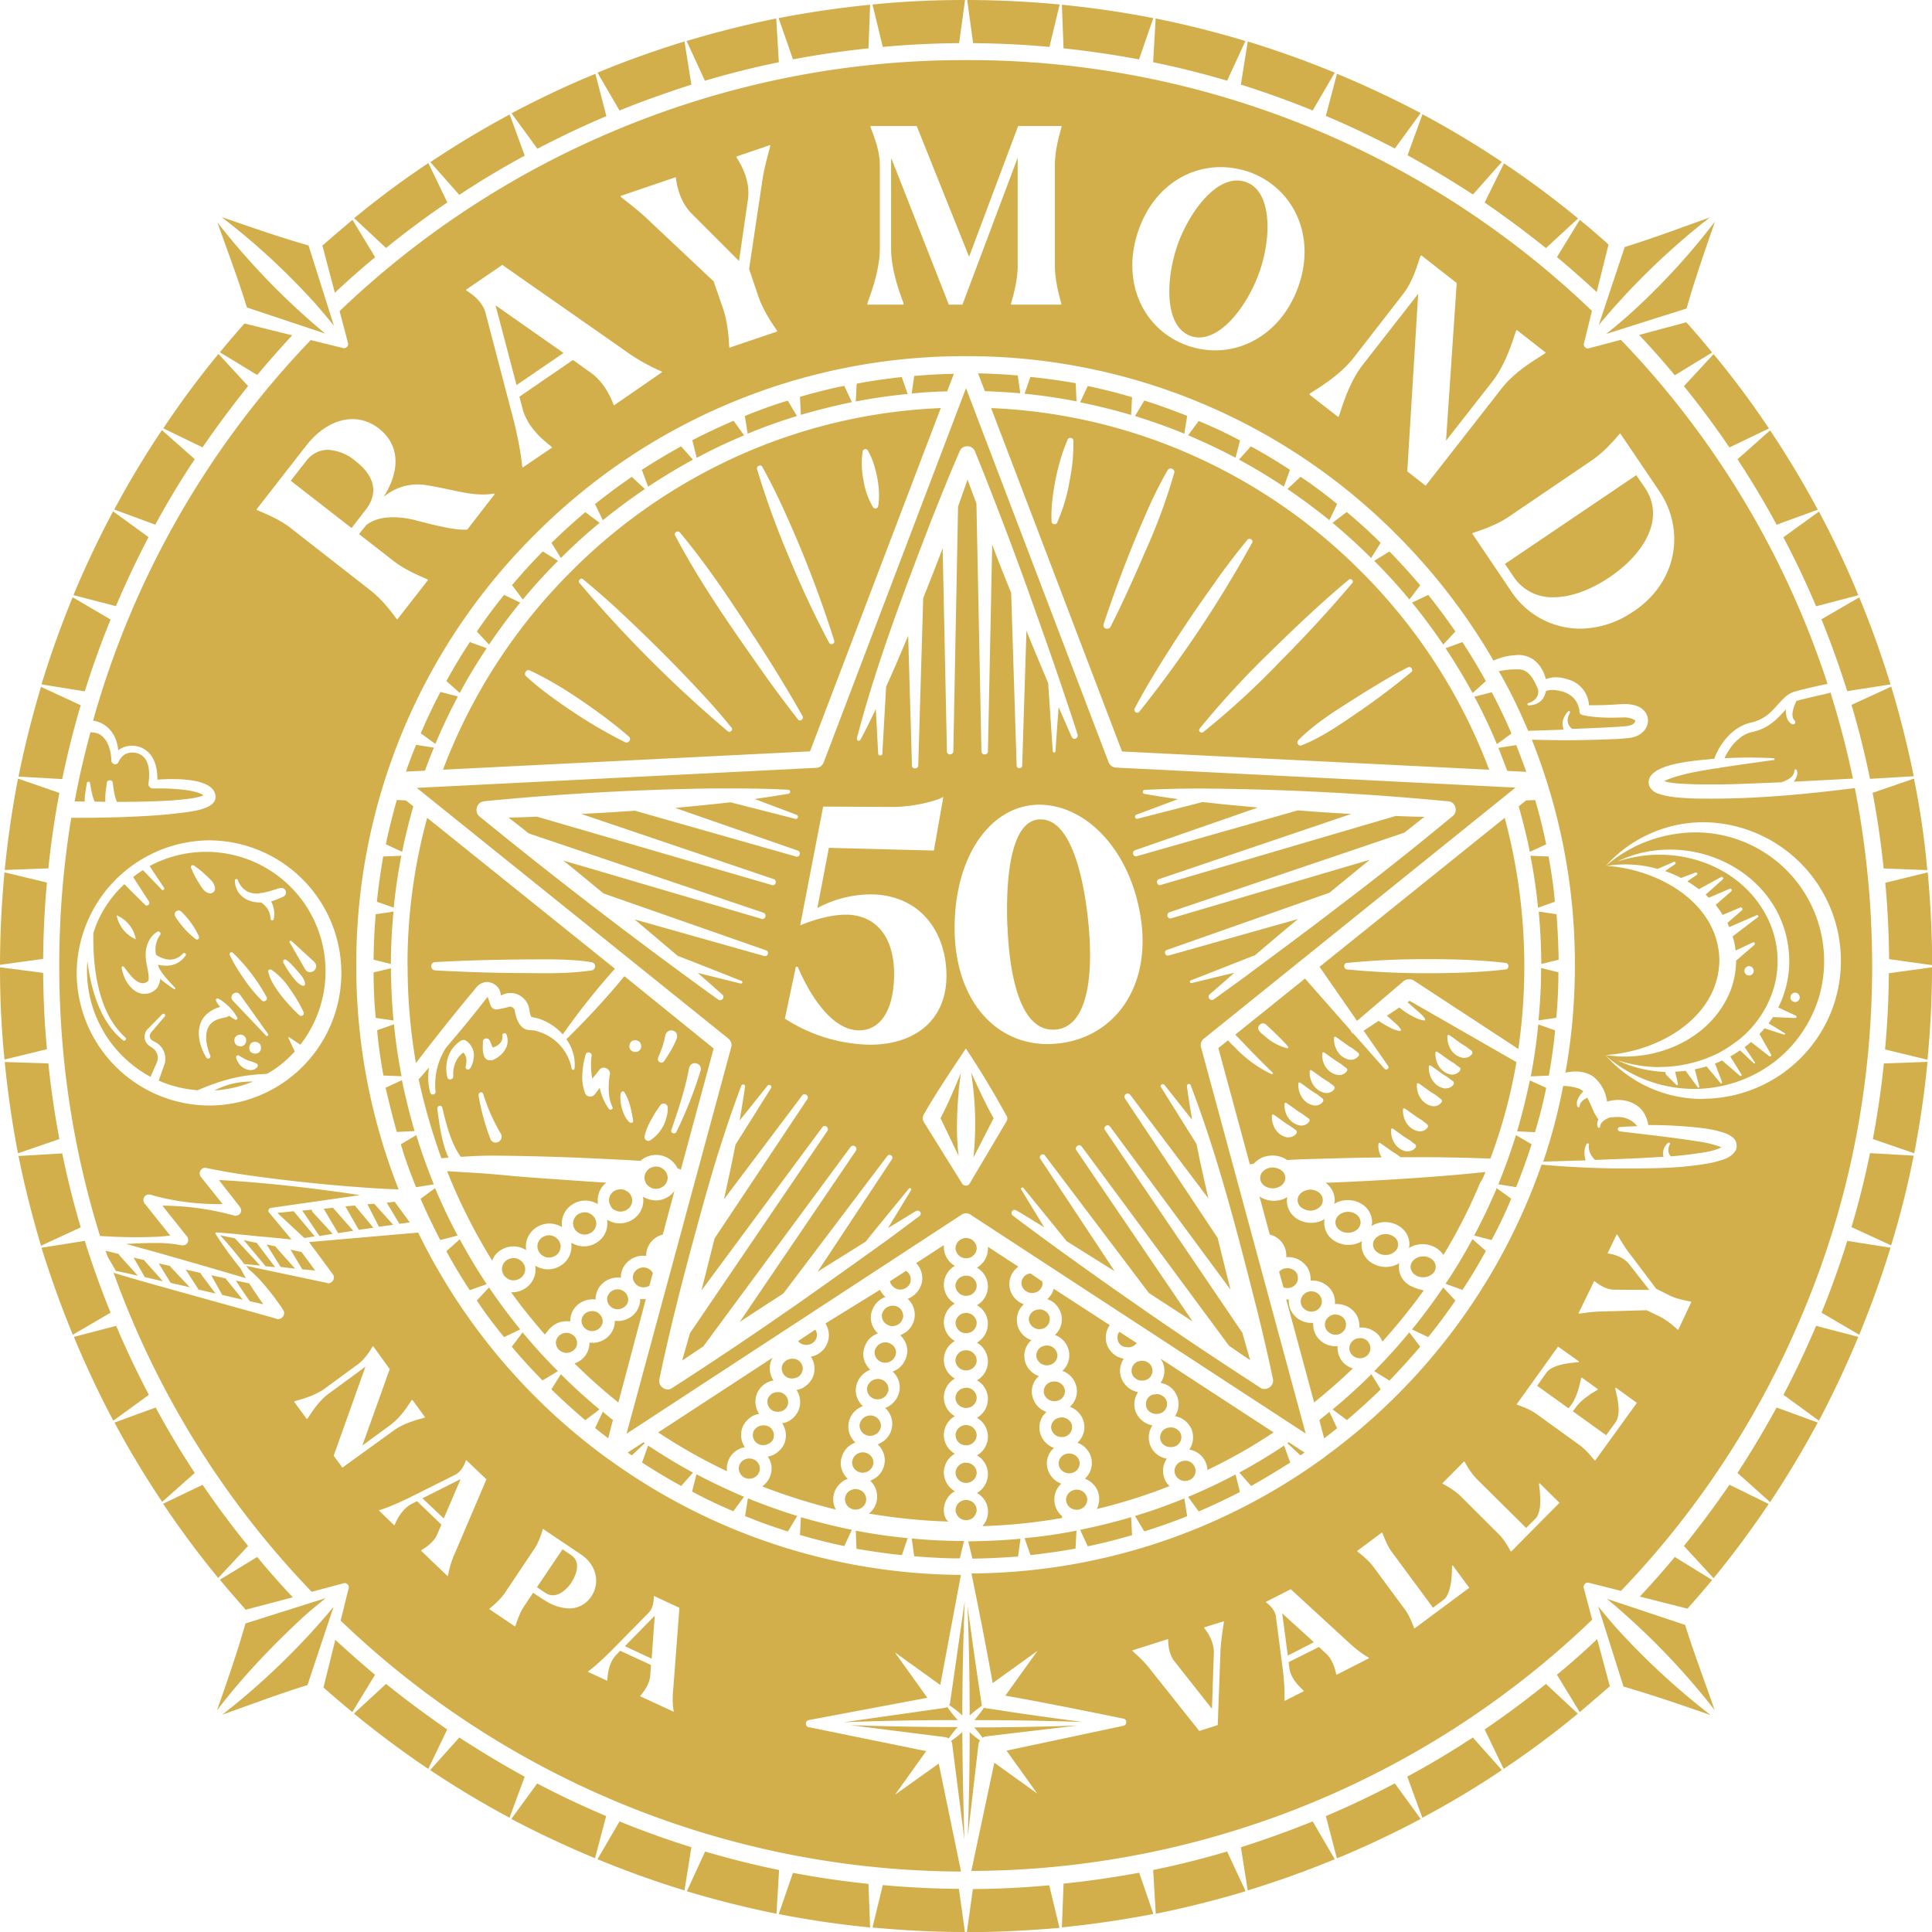 <svg xmlns="http://www.w3.org/2000/svg" fill="none" viewBox="0 0 163 163">
  <g fill="#D2AF4A" clip-path="url(#a)">
    <path
      d="m38.63 145.68.6.38-.6-.38Zm-25.19-27.8.34.62-.34-.62ZM155.36 59.1l-.2-.68.2.67Zm-133.5 71.35.45.54-.45-.54Zm-4.52-6.07.4.59-.4-.6Zm34.63 28.42.65.28-.65-.28ZM5.82 96.55l.14.7-.14-.7Zm112.06-83.1-.61-.34.61.34Zm27.8 25.18-.4-.58.4.58Zm7.12 13.34-.25-.65.25.65ZM38.96 109.09l.38.59-.38-.6Zm23.13 19.26-.64-.26.64.26Zm9.52 2.89-.7-.14.7.14ZM81.6 30.12c.1.02.2.06.3.12a.7.7 0 0 1 .22.23.7.7 0 0 0-.61-.35h.1Zm9.79 1.65.7.12-.7-.12ZM31.78 91.4l-.14-.68.14.67Zm5.01 14-.34-.61.34.61ZM73.61.38l.87 3.58c2.12-.2 4.28-.3 6.44-.32l.5-3.64c-2.64 0-5.24.12-7.8.38ZM28.25 24.7a69.78 69.78 0 0 1 3.4-3l-1.91-3.15c-.85.71-1.7 1.44-2.54 2.17l1.05 3.98Zm105.03-6.15-1.92 3.14a93.4 93.4 0 0 1 3.35 2.95l1-4.01c-.8-.72-1.6-1.41-2.43-2.08ZM6.14 112.61l3.19-1.86c-.82-2-1.53-4.02-2.18-6.06l-3.65.58a90.3 90.3 0 0 0 2.64 7.34Zm-2.68-7.51 3.35-1.55a75.55 75.55 0 0 1-1.56-6.24l-3.69.22a84.47 84.47 0 0 0 1.9 7.56Zm153.4-54.7-3.19 1.85c.82 2 1.53 4.02 2.18 6.06l3.65-.57a83.51 83.51 0 0 0-2.64-7.35Zm2.7 7.53-3.35 1.54a75.23 75.23 0 0 1 1.56 6.24l3.69-.22a84.68 84.68 0 0 0-1.9-7.56ZM29.72 144.45l1.92-3.15a95.18 95.18 0 0 1-3.35-2.95l-1 4.02c.8.71 1.62 1.4 2.43 2.08ZM.38 89.39l3.58-.87c-.2-2.12-.3-4.28-.32-6.44L0 81.61c0 2.61.12 5.2.38 7.78Zm9.4-38.25a78.1 78.1 0 0 1 2.75-5.82l-2.99-2.18a84.99 84.99 0 0 0-3.16 6.63l-.18.44 3.58.93Zm151.7 14.55-3.49 1.2c.4 2.1.71 4.24.93 6.38l3.68.14a69 69 0 0 0-1.12-7.72Zm-72.09 96.96-.87-3.59a77 77 0 0 1-6.44.32l-.51 3.64a95.7 95.7 0 0 0 7.82-.37ZM1.52 97.3l3.49-1.2c-.4-2.1-.71-4.24-.93-6.38L.4 89.6c.25 2.59.63 5.18 1.12 7.72Zm161.12-23.7-3.58.88a77 77 0 0 1 .32 6.44l3.64.51a92.68 92.68 0 0 0-.38-7.82ZM24.7 134.76a69.98 69.98 0 0 1-3-3.4l-3.15 1.92c.71.85 1.45 1.7 2.18 2.53l3.98-1.05ZM96.1 158c-2.1.39-4.24.7-6.37.92l-.14 3.69a87 87 0 0 0 7.72-1.13l-1.2-3.49Zm57.36-114.84-3 2.17c1 1.9 1.93 3.84 2.76 5.82l3.56-.93-.17-.43c-.96-2.28-2-4.48-3.15-6.63ZM20.93 130.43a76.1 76.1 0 0 1-3.84-5.16l-3.33 1.6c1.45 2.16 3 4.26 4.65 6.26l2.52-2.7Zm124.98-5.16a86.66 86.66 0 0 1-3.84 5.16l2.5 2.72c1.66-2.02 3.2-4.1 4.65-6.26l-3.3-1.62Zm-15.48 16.8a75.41 75.41 0 0 1-5.17 3.84l1.6 3.33a75.82 75.82 0 0 0 6.26-4.66l-2.69-2.51Zm10.87-10.71a78.34 78.34 0 0 1-2.95 3.34l4.02 1.02c.71-.8 1.4-1.6 2.08-2.42l-3.15-1.94Zm-37.77 24.85a75.63 75.63 0 0 1-6.24 1.56l.22 3.69a83.46 83.46 0 0 0 7.58-1.9l-1.56-3.35Zm7.22-2.54a85.2 85.2 0 0 1-6.06 2.18l.58 3.64a81.2 81.2 0 0 0 7.34-2.63l-1.86-3.19Zm-94.32-29.4a74.01 74.01 0 0 1-3.3-5.52l-3.47 1.27a78.73 78.73 0 0 0 4.02 6.69l2.75-2.44Zm140.35-11.48-3.56-.93a78.28 78.28 0 0 1-2.75 5.82l2.99 2.18a85.03 85.03 0 0 0 3.32-7.07Zm-10.19-74.04a73.82 73.82 0 0 1 3.3 5.52l3.47-1.27a78.68 78.68 0 0 0-4.02-6.69l-2.75 2.44ZM13.1 44.27a70.39 70.39 0 0 1 3.33-5.53l-2.77-2.45a78.74 78.74 0 0 0-4.02 6.7l3.47 1.28Zm-3.54 75.59 3-2.18a78.09 78.09 0 0 1-2.76-5.82l-3.56.93.17.43c.96 2.26 2 4.48 3.15 6.64Zm146.29-15.16a76.36 76.36 0 0 1-2.17 6.05l3.18 1.86a83.58 83.58 0 0 0 2.64-7.34l-3.65-.58ZM17.09 37.74c1.2-1.76 2.5-3.49 3.84-5.17l-2.5-2.71a75.6 75.6 0 0 0-4.65 6.28l3.3 1.6ZM52.27 9.32c2-.81 4.02-1.52 6.06-2.18l-.58-3.64a81.1 81.1 0 0 0-7.34 2.63l1.86 3.2ZM66.9 5.01c2.1-.4 4.24-.71 6.37-.93L73.41.4c-2.6.26-5.16.63-7.72 1.13L66.9 5Zm15.2-1.37c2.16.02 4.3.12 6.44.32L89.4.38A84.7 84.7 0 0 0 81.6 0l.5 3.64Zm22.6 3.5c2.03.64 4.05 1.37 6.05 2.18l1.86-3.19a83.26 83.26 0 0 0-7.34-2.63l-.58 3.64Zm8.1-.92-.94 3.56c1.98.83 3.92 1.76 5.82 2.75l2.18-2.99a84.96 84.96 0 0 0-7.07-3.32ZM50.2 156.78l.94-3.56a78.24 78.24 0 0 1-5.82-2.75l-2.18 2.99a84.7 84.7 0 0 0 7.07 3.32ZM32.57 20.92a75.91 75.91 0 0 1 5.17-3.84l-1.6-3.32c-2.17 1.44-4.26 3-6.26 4.65l2.69 2.51Zm25.76 134.93a76.42 76.42 0 0 1-6.06-2.18l-1.86 3.19c2.41.99 4.87 1.88 7.34 2.63l.58-3.64ZM118.75 13.1a86.4 86.4 0 0 1 5.52 3.31l2.44-2.75a78.84 78.84 0 0 0-6.7-4.02l-1.26 3.47Zm-80 3.34a74 74 0 0 1 5.52-3.31L43 9.66a78.77 78.77 0 0 0-6.69 4.02l2.44 2.76Zm5.52 133.46a86.4 86.4 0 0 1-5.52-3.31l-2.46 2.75a80.77 80.77 0 0 0 6.7 4.02l1.28-3.47Zm80.99-132.81a87.3 87.3 0 0 1 5.17 3.84l2.71-2.5a78.67 78.67 0 0 0-6.25-4.65l-1.63 3.3ZM4.08 73.27c.22-2.14.53-4.26.93-6.37l-3.49-1.21A83.71 83.71 0 0 0 .4 73.4l3.68-.14Zm3.07-14.94a76.32 76.32 0 0 1 2.18-6.06l-3.2-1.88a83.33 83.33 0 0 0-2.63 7.35l3.65.59ZM97.5 1.56l-.21 3.69c2.1.43 4.18.95 6.24 1.56l1.54-3.35c-2.47-.75-5-1.38-7.56-1.9Zm63.96 95.94-3.69-.21c-.43 2.1-.95 4.18-1.56 6.24l3.34 1.54c.76-2.47 1.4-5 1.9-7.56ZM18.55 29.72l3.15 1.92a93.76 93.76 0 0 1 2.95-3.35l-4.02-1c-.71.8-1.4 1.61-2.08 2.43ZM43.16 9.56l2.18 2.99c1.9-.99 3.84-1.92 5.82-2.75l-.93-3.57-.44.18c-2.27.95-4.47 2-6.63 3.15Zm14.77-6.1 1.54 3.35a75.55 75.55 0 0 1 6.24-1.56l-.22-3.69a84.48 84.48 0 0 0-7.56 1.9Zm86.64 26.42-2.5 2.7a75.43 75.43 0 0 1 3.84 5.17l3.33-1.6c-1.45-2.18-3-4.26-4.67-6.27ZM89.59.4l.14 3.68c2.13.22 4.25.54 6.37.93l1.2-3.48c-2.52-.5-5.11-.87-7.7-1.13ZM65.51 161.46l.22-3.69c-2.1-.43-4.18-.95-6.24-1.56l-1.54 3.35c2.47.75 5 1.38 7.56 1.9Zm7.9 1.16-.14-3.68a76.9 76.9 0 0 1-6.37-.93l-1.2 3.48c2.55.5 5.12.87 7.71 1.13Zm1.07-3.58-.87 3.58c2.57.24 5.17.38 7.8.38l-.51-3.64a75.8 75.8 0 0 1-6.42-.32Zm84.88-76.94a76.7 76.7 0 0 1-.32 6.44l3.58.87c.24-2.57.38-5.17.38-7.8l-3.64.5ZM3.64 80.9c.02-2.16.12-4.3.32-6.44L.38 73.6A84.7 84.7 0 0 0 0 81.4l3.64-.5Zm32.49 68.34 1.6-3.33a86.57 86.57 0 0 1-5.16-3.84l-2.71 2.5a83.06 83.06 0 0 0 6.27 4.67Zm90.58.1-2.45-2.75a73.8 73.8 0 0 1-5.53 3.3l1.27 3.47a76.21 76.21 0 0 0 6.71-4.02ZM1.56 65.52l3.69.21c.43-2.1.95-4.17 1.56-6.23l-3.35-1.55a83.76 83.76 0 0 0-1.9 7.57Zm118.3 87.94-2.18-3c-1.9 1-3.84 1.93-5.82 2.76l.93 3.56.44-.17c2.25-.95 4.47-2 6.63-3.15Zm33.5-33.44-3.47-1.27a86.46 86.46 0 0 1-3.3 5.52l2.75 2.46a82.25 82.25 0 0 0 4.02-6.71Zm9.26-30.43-3.68.13a77.33 77.33 0 0 1-.93 6.38l3.49 1.2c.49-2.53.87-5.12 1.12-7.71Zm-31.26 51.71 1.92 3.15 2.54-2.18-1.07-3.98a61.33 61.33 0 0 1-3.39 3Zm10.91-114.11-3.98 1.07a69.88 69.88 0 0 1 3.01 3.4l3.15-1.92a66.92 66.92 0 0 0-2.18-2.55ZM33.48 95.5l1.5-.07a52.4 52.4 0 0 1-1.07-4.3l-1.38.64c.3 1.26.6 2.51.95 3.74Zm12.29 20.97 1.3-.79a46.12 46.12 0 0 1-2.98-3.27l-.91 1.21c.83 1 1.7 1.94 2.6 2.85Zm62.96 5.21-.12.08 1.11 1.03.34-.24-1.33-.87ZM31.7 85.88l1.5.22a54.5 54.5 0 0 1-.22-4.41l-1.46.35c0 1.3.06 2.56.18 3.84Zm94.16-27.48-1.47.38a43.4 43.4 0 0 1 1.84 3.86l.06.14 1.23-.89a46.78 46.78 0 0 0-1.66-3.48Zm-83.33 54.41 1.36-.65a49.6 49.6 0 0 1-2.63-3.54l-1.03 1.1c.71 1.08 1.49 2.1 2.3 3.1Zm-2.89-3.96 1.42-.51a48.95 48.95 0 0 1-2.27-3.78l-1.13 1a45 45 0 0 0 1.98 3.3Zm91.68-31.72-1.5-.22c.14 1.47.2 2.93.22 4.42l1.46-.36a61.74 61.74 0 0 0-.18-3.84Zm-94.18 27.49 1.47-.38a43.2 43.2 0 0 1-1.84-3.86l-.06-.14-1.23.9a62.91 62.91 0 0 0 1.66 3.48Zm90.78-41.76-1.5.24.75 1.94 1.6.08c-.28-.78-.56-1.53-.85-2.26Z" />
    <path
      d="M157.95 81.51c0-5.1-.5-10.12-1.46-15.03l-.08.02c-4 .5-7.98.88-12 .88-.57 0-1.17 0-1.74-.02-.91-.06-1.8-.08-2.71-.38-.58-.18-1.07-.7-.78-1.37.64-1.26 4-1.44 5.3-1.58.05 0 .1 0 .15-.02.06-.16.14-.38.27-.61.26-.52.68-1.15 1.3-1.67.4-.33.92-.63 1.54-.77a3.5 3.5 0 0 0 1.64-.87c.41-.38.73-.81 1.13-1.19.25-.24.57-.47.97-.57 1.25-.34 2.65-.62 2.65-.62h.06a75.7 75.7 0 0 0-17.44-29.04l-2.68.71-.1.02c-.21 0-.41-.22-.33-.45l.67-2.72a75.99 75.99 0 0 0-52.8-21.16 76.03 76.03 0 0 0-29.76 6 76.08 76.08 0 0 0-23.1 15.18l.71 2.68a.36.36 0 0 1-.34.45l-.1-.02-2.7-.67A76 76 0 0 0 7.85 60.8c1.09.16 1.88 1.01 2.08 2.18.02.1.04.22.04.32a1.9 1.9 0 0 1 1.19-.38c.4 0 .79.12 1.12.36.8.55 1 1.56 1 2.5.33-.03.75-.05 1.2-.05 1.59 0 3.55.22 3.7 1.4.18 1.3-2.73 1.4-3.58 1.53-1.44.16-2.89.22-4.35.28-1.35.04-2.68.06-4.02.06h-.22A77.07 77.07 0 0 0 5 81.5c0 7.81 1.15 15.43 3.44 22.78l1.13.06a43.98 43.98 0 0 0 3.78 0c.34-.02.68-.06 1.01-.1l-2.1-2.63c-.33-.32-.11-.83.3-.83.04 0 .1 0 .16.02 1.88.55 3.84.79 5.8.79h.26l-1.8-2.26a.48.48 0 0 1 .33-.81 56.18 56.18 0 0 0 4.1.7c2.67.37 5.37.66 8.08.88 1.33.1 2.65.2 3.98.24h.16a51.06 51.06 0 0 1-3.57-18.89A51.03 51.03 0 0 1 45.12 45.1a51.03 51.03 0 0 1 36.35-15.05 51.03 51.03 0 0 1 36.35 15.05A51.6 51.6 0 0 1 126 55.73h.02a4.85 4.85 0 0 1 1.82-.45c.1-.02.18-.02.28-.02 1.12 0 1.94.8 2.25 1.86l.06.18c.26-.1.54-.16.81-.16.5 0 1 .14 1.43.32a2.4 2.4 0 0 1 1.39 2.04h.45c.77 0 1.56-.04 2.34-.1h.3c.1 0 .2 0 .27.02 2.26.17 2.06 2.67-.04 2.85-.26.02-.77.08-1.03.08-1.4.06-2.81.1-4.22.1-.97 0-1.92-.02-2.89-.04a50.96 50.96 0 0 1 3.63 19.02c0 3.07-.26 6.1-.8 9.07.28-.06.58-.1.86-.1.51 0 1.03.12 1.48.42a3.2 3.2 0 0 1 1.17 2.12c.3-.08.61-.14.93-.14.81 0 1.64.31 2.12 1 .16.22.4.74.43 1.12h.16c1.33 0 2.66.07 4 .21.56.06 1.11.14 1.68.28.5.14.97.24 1.39.65.24.24.3.72.14 1-.42.69-1.15.8-1.82 1-2.34.48-4.73.52-7.11.52h-1.17a83.2 83.2 0 0 1-6.27-.32 51.4 51.4 0 0 1-18.26 24.63l-.08.08-.1.06a51.02 51.02 0 0 1-29.66 9.72c.64 3.13 1.25 6.2 1.79 9.25l3.78-2.72-2.71 3.78c3.28.58 6.59 1.25 9.97 1.94.3.06.32.52 0 .6l-9.87 2.1 2.59 3.62-3.62-2.6-1.94 9.13a76 76 0 0 0 52.38-21.2l-.71-2.67c-.06-.22.12-.46.34-.46l.1.02 2.7.68a75.99 75.99 0 0 0 15.17-23.05c4-9.33 6.02-19.34 6.02-29.66ZM21.85 92.44c-1.38.57-2.8.83-4.19.83A11.22 11.22 0 0 1 6.47 82.01 11.28 11.28 0 0 1 17.5 70.9h.24a11.19 11.19 0 0 1 4.12 21.54Zm17.59-47.77c-.08.02-.2.02-.32.02-.93 0-2.63-.42-4-.78a7.5 7.5 0 0 0-1.96-.27c-1.03 0-1.78.27-2.27.67l-.6.75 2.93 2.28c1.11.87 2.6 1.4 2.83 1.54l.06.06-2.6 3.33-.05-.06c-.18-.22-1.07-1.52-2.18-2.38l-6.73-5.26c-1.1-.87-2.6-1.4-2.85-1.53l-.06-.06 4.16-5.34c1.15-1.49 2.57-2.28 3.94-2.28.77 0 1.52.26 2.2.77 1.88 1.47 1.78 3.65.43 5.79a4.44 4.44 0 0 1 3.64-.98c2 .32 3.33.78 4.72.78.31 0 .63-.02.95-.08l.05.06-2.3 2.97ZM51.8 34.19l-.04-.06c-.12-.3-.67-1.82-1.94-2.7l-1.48-1.06-4.52 3.1.28 1.06c.48 1.76 2.14 2.9 2.42 3.15l.06.08-2.48 1.68-.04-.06c-.08-.89-.37-2.65-.89-4.55l-2.2-8.4c-.27-1.13-1.46-1.8-1.62-1.92l-.04-.06 3.07-2.1 10.23 7.15a16.2 16.2 0 0 0 3.21 1.84l.04.06-4.06 2.8Zm9.74-4.87-.02-.08c-.02-.27-.06-1.86-.51-3.18l-.8-2.32-5.26-4.95c-1-.99-2.32-1.96-2.57-2.18l-.02-.08 4.65-1.58.02.08c.04.32.22 1.86 1.3 2.97l4.02 4.02.76-5.25c.22-1.7-.77-3.15-.95-3.46l-.04-.1 2.85-.97.02.08c-.08.31-.56 1.92-.73 3.3L63.2 22.7l.8 2.36c.46 1.32 1.4 2.59 1.55 2.83l.02.08-4.02 1.36ZM81.2 25.7h-1.15L75.2 13.35c-.02.2-.02.37-.02.57v7.05c0 2.04.94 4.26 1.05 4.63v.1h-3.05v-.1c.1-.37 1.05-2.6 1.05-4.63v-7.05c0-1.4-.7-2.91-.79-3.2v-.09h3.9l4.42 11.03 4.14-11.03h3.66v.08c-.06.28-.56 1.78-.56 3.19v8.53c0 1.4.48 2.91.54 3.2v.07H85.3v-.08c.06-.28.56-1.78.56-3.19v-9.12L81.2 25.7Zm28.33-1.5c-1.22 3.42-4.03 5.36-7 5.36a7.1 7.1 0 0 1-2.36-.41c-3.74-1.33-5.64-5.41-4.1-9.77 1.2-3.4 3.96-5.28 6.91-5.28.8 0 1.6.14 2.42.41 3.72 1.35 5.68 5.37 4.13 9.69Zm9.2 15.56.92-14.97-4.7 6.02c-1.24 1.6-1.83 3.92-1.99 4.3l-.06.07-2.44-1.9.06-.08c.34-.25 2.42-1.4 3.67-3l4.17-5.37c.94-1.19 1.33-2.9 1.49-3.23l.06-.06 2.99 2.34-.9 13.3 3.89-4.97c1.27-1.62 1.86-3.92 2.02-4.3l.06-.07 2.43 1.9-.06.08c-.33.26-2.43 1.36-3.68 2.99l-6.38 8.17-1.56-1.22Zm19.08 11.82a7.97 7.97 0 0 1-4.5 1.46 7 7 0 0 1-5.84-3.19L124.2 45l.08-.04c.26-.1 1.79-.55 2.95-1.32l7.07-4.8c1.17-.79 2.14-2.01 2.34-2.23l.06-.04 3.28 4.85c2.2 3.25 1.59 7.64-2.15 10.16Zm5.86 41.14c-2.95 0-5.94-1.15-8.22-3.68a11.32 11.32 0 0 0 7.46 2.83c4.6 0 9.03-2.8 10.56-7.76a10.86 10.86 0 0 0-12.18-13.74 11.54 11.54 0 0 0-5.82 2.7 9.89 9.89 0 0 1 4.38.24l1.36-.59.04-.02c.1 0 .18.16.06.22l-.83.57c.45.16.91.36 1.35.58l1.22-.46h.04c.1 0 .16.14.06.2l-.79.55c.34.2.65.42.97.66L145.2 74c.02-.02.04-.02.06-.02.1 0 .18.14.08.22l-1.44 1.28c.1.08.17.18.27.26l1.74-.75.06-.02c.12 0 .18.16.08.24l-1.3 1.14c.21.26.41.56.59.84l1.47-.62.05-.02c.12 0 .2.16.1.26l-1.22 1.05.15.36 2.32-1.01h.04c.08 0 .14.11.06.17l-2.14 1.63.02.04c.12.37.2.75.24 1.15l1.44-.68.06-.02c.1 0 .18.14.08.22l-1.54 1.33c0 1.32-.38 2.63-1.09 3.76-1.7 2.81-5.05 4.33-8.26 4.33-.55 0-1.1-.04-1.66-.13 4.42-.26 9.52-3.11 9.6-7.98-.06-4.87-5.18-7.72-9.58-7.98a11.1 11.1 0 0 1 8.3-3.68A11.7 11.7 0 0 1 154.8 84.5a11.68 11.68 0 0 1-11.13 8.2Zm-3.67-2.7a11.14 11.14 0 0 0 5.03-1.2c.6-.32 1.15-.7 1.69-1.11a8.85 8.85 0 0 0 2.95-4.42 8.19 8.19 0 0 0-.92-6.51c-1.84-3.05-5.28-4.67-8.75-4.67-1.18 0-2.37.2-3.52.57 1.4-.7 2.93-1 4.44-1 4.88 0 9.6 3.44 10.01 8.74a8.64 8.64 0 0 1-.9 4.58l1.48.69c.1.04.06.2-.04.2l-1.88-.08-.38.53 1.37.83c.06.04.02.12-.04.12h-.02l-1.65-.53a3.8 3.8 0 0 1-.43.47l.99 1.75c.04.08-.02.15-.1.15-.02 0-.04 0-.06-.02l-1.54-1.2c-.18.16-.34.3-.54.43l.87 1.29c.04.04 0 .1-.06.1l-.04-.02-1.16-1.1c-.26.19-.54.37-.82.52l.95 1.53c.04.06-.02.12-.08.12-.02 0-.04 0-.06-.02l-1.5-1.29c-.2.1-.4.18-.6.26l.6 1.56c.02.06-.02.12-.08.12-.02 0-.04 0-.06-.04l-1.17-1.4c-.31.1-.65.17-.99.25l.38 1.45c.02.06-.04.1-.08.1-.02 0-.04-.02-.06-.04l-.99-1.35-.02-.04c-.3.04-.6.06-.89.08l.24 1.03c.02.06-.04.1-.08.1-.02 0-.04 0-.06-.02l-.81-.8a.39.39 0 0 1-.12-.29c-1.4-.06-2.8-.38-4.04-.99 1.17.38 2.36.58 3.54.58Zm7.96-8.11c0 .1-.04.2-.12.28a.39.39 0 0 1-.27.11c-.1 0-.2-.04-.28-.11a.4.4 0 0 1-.12-.28c0-.1.04-.2.12-.28a.39.39 0 0 1 .28-.12c.1 0 .2.04.27.12a.4.4 0 0 1 .12.28Zm3.1 2.23c0-.1.03-.2.11-.27a.4.4 0 0 1 .28-.12c.1 0 .2.04.28.12a.4.4 0 0 1 .11.27c0 .1-.04.2-.11.28a.39.39 0 0 1-.28.12.4.4 0 0 1-.28-.12c-.08-.06-.12-.18-.12-.28Zm-48.32 61.4-1.56.5-4.16-5.23c-.55-.72-1.38-1.43-1.46-1.5l-.02-.07 2.99-.95.02.04c.02.12-.02 1.11.51 1.8l3.19 4.04.16-4.7c.04-1.08-.72-2-.8-2.1l-.02-.07 1.65-.51.02.04c0 .1-.28 1.54-.3 2.73l-.22 5.98Zm6.04-4.81c.14 1.05 1.13 1.8 1.19 1.9l.02.06-1.6.81-.02-.04c.02-.5 0-1.56-.16-2.73l-.56-4.32c-.08-.69-.79-1.19-.83-1.22l-.02-.04 2.1-1.07 4.91 4.51c.65.6 1.19.99 1.68 1.27l.02.04-2.75 1.4-.02-.04c-.04-.1-.18-1.09-.81-1.7l-.65-.61-2.56 1.28.06.5Zm10.55-3.33-.02-.04c-.05-.08-.33-.99-.83-1.64l-2.63-3.56c-.5-.66-1.27-1.2-1.33-1.27l-.02-.04 2.1-1.56.02.03c.06.08.34 1 .83 1.65l3.45 4.67.87-.65c.83-.62.7-2.78.75-2.9l.04-.03 1.4 1.9-4.63 3.44Zm8.16-6.5-.04-.03c-.06-.08-.47-.93-1.07-1.5l-3.14-3.13c-.58-.58-1.43-1-1.51-1.05l-.04-.04 1.84-1.86.04.04c.06.08.48.93 1.07 1.5l4.12 4.08.77-.77c.73-.74.28-2.85.32-2.97l.04-.04 1.68 1.66-4.08 4.12Zm7.09-7.67-.04-.02c-.08-.06-.63-.83-1.29-1.3l-3.6-2.6c-.65-.48-1.56-.75-1.66-.8l-.04-.02 3.5-4.88 1.78 1.26-.04.04c-.1.06-2.11.06-2.73.91l-.77 1.1 2.65 1.9.24-.32c.6-.84.77-2.14.83-2.24l.04-.04 1.37.99-.04.04c-.08.08-1.25.67-1.84 1.5l-.24.32 2.81 2.02.8-1.11c.6-.85-.07-2.75-.03-2.87l.04-.04 1.78 1.29-3.52 4.87Zm7-11.03-.03-.02c-.08-.06-.75-.71-1.49-1.09l-1.14-.55-3.79.11c-.8 0-1.8.18-1.9.18l-.06-.02 1.33-2.73.04.02c.1.06.8.71 1.68.71l2.93.02-1.68-2.15c-.61-.78-1.66-.9-1.78-.92l-.06-.02.77-1.6.04.02c.08.08.56 1 1.05 1.6l2.24 2.97 1.16.58c.74.36 1.69.47 1.77.51l.04.02-1.11 2.36Z" />
    <path
      d="m32.35 90.74 1.53.06c-.28-1.45-.5-2.91-.64-4.38l-1.42.5c.11 1.3.3 2.57.53 3.82Zm2.75 9.42 1.5-.24a51.92 51.92 0 0 1-1.48-4.15l-1.3.77c.35 1.2.79 2.41 1.28 3.62Zm95.55-27.9-1.53-.06c.28 1.45.5 2.91.64 4.38l1.42-.5c-.1-1.28-.3-2.55-.53-3.82Zm-96.26 9.25c0 2.77.24 5.5.7 8.18a184.7 184.7 0 0 1 4.53-5.7c.2-.24.41-.48.61-.74.22-.23.55-.4.87-.4.06 0 .12 0 .18.03a1.14 1.14 0 0 1 .97 1.1c.26-.1.5-.2.77-.2h.08c.63 0 1.23.43 1.47 1.04.12.36.1.73.27.99l.14.02c.97.18 1.84.71 2.5 1.44a59.34 59.34 0 0 1 4.4-5.54L36.04 69a46.98 46.98 0 0 0-1.66 12.51Zm11.54.6-2.61-.02c-2.2-.02-4.4-.1-6.61-.22-.44-.04-.44-.67 0-.7 3.06-.17 6.13-.23 9.2-.23h.7c1.1.02 2.2.06 3.3.24.4.06.4.63 0 .69-1.32.2-2.65.24-3.98.24Zm71.3-35.59-1.29.8a45.98 45.98 0 0 1 2.97 3.26l.91-1.2a58.24 58.24 0 0 0-2.6-2.86Z" />
    <path
      d="M37.24 97.72c.2-.02.4-.04.6-.04-.42-.93-.62-1.94-.78-2.95-.06-.4-.12-.79-.16-1.2-.02-.12.08-.22.2-.24h.02c.1 0 .18.08.2.18.34 1.4.71 2.95 1.56 4.13.9-.06 1.77-.1 2.66-.1h.35a224.95 224.95 0 0 1 10.32.34c.61.02 1.2.06 1.82.1.08-.06.16-.14.24-.18a1.99 1.99 0 0 1 2-.1 2.02 2.02 0 0 1 .89.91l.18.06.1.06 2.77-10.23-7.53-6.1a66.34 66.34 0 0 1-4.89 5.31c.5.73.78 1.6.68 2.49 0 .08-.06.1-.12.1s-.1-.04-.12-.1a4.05 4.05 0 0 0-2.9-3.15c-.3-.12-.59-.06-.9-.14-.71-.21-.93-1.16-1.01-1.66a.46.46 0 0 0-.42-.28 8.05 8.05 0 0 1-.99.22l-.12.02a.53.53 0 0 1-.51-.38l-.24-.69-.08.1a105.5 105.5 0 0 1-3.42 4.18 5.79 5.79 0 0 0-.9 3.68c.05.18-.1.28-.23.28-.1 0-.18-.06-.22-.18-.18-.7-.2-1.4-.1-2.1l-.35.42c-.18.2-.34.4-.52.57a52 52 0 0 0 1.92 6.67Zm16.71-9.1c-.1.1-.22.13-.36.13a.57.57 0 0 1-.35-.13.48.48 0 0 1-.14-.36c0-.14.06-.26.14-.36.1-.1.22-.14.35-.14.14 0 .26.06.36.14.1.1.14.22.14.36.02.14-.04.26-.14.36Zm2.28 5.64a3.17 3.17 0 0 1-1.39 1.96.37.37 0 0 1-.14.04c-.2 0-.37-.2-.31-.42.15-.73.53-1.34.9-1.98.15-.2.26-.41.44-.63a.32.32 0 0 1 .26-.12.3.3 0 0 1 .22.08c.08.06.12.14.12.24.02.3-.02.57-.1.83Zm.4-7.33c.3 0 .6.26.47.68-.28.7-.65 1.3-1.07 1.92a.28.28 0 0 1-.24.12.22.22 0 0 1-.16-.06.28.28 0 0 1-.1-.36c.26-.6.5-1.27.6-1.88.08-.28.3-.42.5-.42Zm.43 8.58a.22.22 0 0 1-.2.11c-.14 0-.28-.11-.22-.3.6-1.7 1.17-3.46 1.5-5.22a.5.5 0 0 1 .48-.4c.28 0 .56.22.5.58a34.96 34.96 0 0 1-2.06 5.23Zm-4.48-3.43c.04 0 .08.04.1.08.46.71.58 1.56.74 2.36.02.1-.04.2-.14.21h-.04c-.04 0-.08-.02-.12-.04-.2-.15-.32-.37-.42-.57-.2-.4-.31-.81-.35-1.25 0-.18-.08-.79.2-.79h.03Zm-3.44-1.52c.02-.54.12-1.05.26-1.57.04-.14.14-.2.25-.2.14 0 .3.12.26.3a6.2 6.2 0 0 0 .06 1.92l.6-.75c.1-.14.23-.18.37-.18.26 0 .54.22.52.52a6.7 6.7 0 0 0-.1 1.42c.02.48.1.95.31 1.37.04.08.02.18-.08.21-.02.02-.03.02-.07.02a.18.18 0 0 1-.14-.05 4.62 4.62 0 0 1-.78-1.79l-.41.54-.02.02a.49.49 0 0 1-.67.08c-.06-.06-.12-.12-.14-.2a3.8 3.8 0 0 1-.22-1.66Zm-8.4-2.68c0-.16.14-.27.3-.27h.02c.12 0 .22.1.26.2.08.17.16.39.26.57.47-.14.89-.5.8-1.03 0-.1.09-.18.19-.18.08 0 .14.04.16.12.15.38.13.85-.08 1.2a2.1 2.1 0 0 1-.91.86c-.1.08-.24.1-.36.1h-.08a.45.45 0 0 1-.38-.2.7.7 0 0 1-.12-.28c-.1-.37-.07-.71-.05-1.09Zm-.15 4.28c.08 0 .16.04.18.14a15.6 15.6 0 0 0 1.48 3.34c.22.4-.1.76-.44.76-.15 0-.3-.08-.41-.24a19.41 19.41 0 0 1-1.03-3.76c0-.16.12-.24.22-.24ZM38.5 88.1c.16-.16.4-.36.61-.36.06 0 .14.02.2.06.4.26.67.74.67 1.21.02.24-.16 1.23-.5 1.23l-.1-.02a.26.26 0 0 1-.09-.26c.1-.37.1-.89-.2-1.15-.63.42-.9 1.25-.85 2 0 .16-.14.26-.26.26s-.23-.06-.25-.22c-.22-.97.02-2.06.77-2.75Zm91.02-20.6-.77.03-.62.5c.36 1.26.68 2.55.94 3.84l1.38-.64a46.51 46.51 0 0 0-.93-3.74Zm-1.58 22.11-9.01-5.17-.18.12 1.07.93c.42.4.52.6.32.6a2 2 0 0 1-.62-.18 6.23 6.23 0 0 1-1.46-.91l-1.05.7c.28.23.53.47.77.68.42.4.52.6.32.6-.12 0-.32-.06-.62-.18-.41-.2-.8-.42-1.17-.67l-1.26.83 2.06 2.97c.1.14-.02.3-.16.3a.21.21 0 0 1-.14-.06l-2.6-2.94a.49.49 0 0 1-.27-.31l-3.84-4.36-5.88 4.73c1.03 1.07 2.08 2.18 3.15 3.2.06.05.02.13-.06.13h-.04a10.34 10.34 0 0 1-3.03-2.2c-.22-.22-.44-.41-.63-.65l-.82.65 2.66 9.82.33-.06c.18-.21.42-.37.66-.5.3-.13.61-.19.93-.19.37 0 .77.1 1.1.3.05.02.09.06.12.08 1.33-.08 2.68-.1 3.96-.14 1.35-.04 2.68-.06 4.02-.08a1.8 1.8 0 0 1-.27-1.15c0-.06.06-.08.1-.08.01 0 .03 0 .05.02.48.32.91.67 1.39.95l.32.24h1.56c2 0 4.02.04 6.02.12a44.58 44.58 0 0 0 2.2-8.14Zm-16.38-.75c0-.06.06-.08.1-.08.02 0 .04 0 .06.02.48.32.91.67 1.39.95.12.08.22.18.45.34.1.06.14.17.08.27a.8.8 0 0 1-.69.34c-.04 0-.1 0-.14-.02-.83-.16-1.33-1.01-1.25-1.82Zm-4.79-1.39c-.27-.24-.87-.6-.5-1a.39.39 0 0 1 .29-.13c.1 0 .17.04.25.1.46.42.97.91 1.4 1.35a6 6 0 0 1 .46.51c.04.06 0 .14-.06.14h-.02a4.5 4.5 0 0 1-1.82-.97Zm1.79 8.48c-.84-.18-1.31-1.03-1.25-1.85 0-.05.06-.07.1-.07.02 0 .04 0 .06.02.47.31.9.67 1.38.95l.46.33c.1.06.13.18.08.28a.8.8 0 0 1-.7.34.17.17 0 0 1-.13 0Zm-.18-2.84c0-.05.06-.07.1-.07.02 0 .03 0 .05.02.48.31.91.67 1.4.95.1.08.2.17.45.33.1.06.14.18.08.28a.8.8 0 0 1-.7.34c-.04 0-.1 0-.14-.02-.83-.18-1.32-1.03-1.24-1.83Zm3.24-.17a.8.8 0 0 1-.69.33c-.04 0-.1 0-.14-.02-.83-.17-1.3-1.03-1.25-1.84 0-.06.06-.08.1-.08.02 0 .04 0 .06.02.48.32.91.68 1.39.95.12.08.22.18.45.34.1.08.14.2.08.3Zm.95-1.05a.8.8 0 0 1-.69.33c-.04 0-.1 0-.14-.02-.83-.2-1.3-1.03-1.24-1.84 0-.06.05-.08.1-.08.01 0 .03 0 .05.02.48.32.91.68 1.39.95.12.08.22.18.45.34.1.06.14.2.08.3Zm2.06-2.81a.8.8 0 0 1-.69.33c-.04 0-.1 0-.14-.02-.83-.18-1.3-1.03-1.25-1.84 0-.06.06-.08.1-.08.02 0 .04 0 .06.02.48.32.91.68 1.39.95.12.08.22.18.45.34.1.08.16.2.08.3Zm7.86 1.58c-.04 0-.1 0-.14-.02-.83-.18-1.3-1.03-1.24-1.84 0-.06.06-.08.1-.08.02 0 .04 0 .06.02.47.32.9.67 1.38.95.12.08.22.18.46.34.1.06.14.17.08.27a.81.81 0 0 1-.7.36Zm-3.88 6.47c-.83-.17-1.3-1.03-1.25-1.84 0-.06.06-.08.1-.08.02 0 .04 0 .06.02.48.32.91.68 1.39.95.12.08.22.18.45.34.1.06.14.18.08.28a.8.8 0 0 1-.69.33h-.14Zm1.84-2.02a.79.79 0 0 1-.69.34c-.04 0-.1 0-.14-.02-.83-.18-1.3-1.03-1.25-1.84 0-.06.06-.08.1-.08.02 0 .04 0 .06.02.48.32.91.67 1.39.95.12.08.22.18.45.34.1.08.14.2.08.3Zm1.17-2.11a.8.8 0 0 1-.7.33c-.03 0-.09 0-.13-.02-.83-.18-1.3-1.03-1.25-1.84 0-.06.06-.08.1-.08.02 0 .04 0 .06.02.48.32.91.68 1.39.95.12.08.22.18.45.34.1.08.16.2.08.3Zm1.01-1.5c-.16.23-.41.33-.7.33-.03 0-.1 0-.13-.02-.83-.18-1.3-1.03-1.25-1.84 0-.06.06-.08.1-.08.02 0 .04 0 .06.02.48.31.91.67 1.39.95.12.08.21.18.45.33.1.06.14.2.08.3Zm1.56-2.58c-.15.24-.41.33-.69.33-.04 0-.1 0-.14-.02-.83-.17-1.3-1.03-1.24-1.84 0-.06.06-.08.1-.08l.06.02c.47.32.9.68 1.38.95.12.08.22.18.46.34.1.06.13.2.07.3Zm-.81-34.75-1.42.52c.81 1.22 1.58 2.5 2.28 3.78l1.12-1.01a55.71 55.71 0 0 0-1.98-3.29Zm-2.88-3.98-1.37.65a49.34 49.34 0 0 1 2.63 3.54l1.03-1.1a56.76 56.76 0 0 0-2.3-3.1Zm-41.3 98.6-3.69 2.63 2.63-3.68-9.91-2.02c-.32-.06-.32-.53 0-.6l10.01-1.88-2.75-3.84 3.84 2.76 1.74-9.29a51.1 51.1 0 0 1-29.67-9.72l-.1-.06a51.48 51.48 0 0 1-16.02-19.1l-9.19.8.02.05c.04.03.06.08.08.11l1.86 2.52c.28.32.02.8-.35.8-.04 0-.08 0-.1-.03l-6.83-1.44.24.31c.8.66 1.46 1.47 2.1 2.3.27.38.55.73.79 1.13.21.31-.06.75-.42.75-.04 0-.1 0-.14-.02-.08-.06-13.36-3.68-13.76-3.9A75.7 75.7 0 0 0 26.3 134.3l2.68-.72.1-.02c.21 0 .41.22.33.46l-.67 2.71a76 76 0 0 0 52.34 21.17l-1.88-9.11Zm-50.31-24.97-.74-1 2.68-7.51-3.11 2.28c-.97.7-1.68 2-1.78 2.1l-.06.03-1.07-1.46.06-.04c.12-.06 1.56-.36 2.53-1.07l2.81-2.06c.68-.5 1.17-1.4 1.23-1.5l.04-.02 1.4 1.94-2.31 6.45 2.37-1.74c.98-.71 1.69-1.98 1.79-2.08l.06-.04 1.07 1.47-.06.04c-.12.06-1.57.35-2.54 1.05l-4.37 3.16Zm4.41 4.83-.04.04-1.29-1.25.04-.03c.48-.14 1.49-.54 2.52-1.05l3.88-1.94c.63-.32.87-1.13.89-1.2l.04-.03 1.7 1.62-2.61 6.12a7.79 7.79 0 0 0-.63 2l-.04.04-2.24-2.14.04-.04c.08-.08.97-.53 1.32-1.32l.36-.84-2.06-1.98-.43.22c-.97.5-1.39 1.66-1.45 1.78Zm12.63 6.36-.95-.63-.75 1.12c-.46.68-.7 1.59-.75 1.69l-.02.04-2.18-1.47.02-.04c.08-.08.83-.65 1.29-1.32l2.47-3.69c.46-.67.7-1.58.73-1.68l.02-.04 3.21 2.16c1.33.89 1.62 2.41.87 3.54a2.23 2.23 0 0 1-1.92 1.01 4.05 4.05 0 0 1-2.04-.7Zm10.91 9.36-.02.04-2.81-1.3.02-.04c.06-.1.75-.81.83-1.7l.06-.9-2.6-1.2-.33.35c-.73.75-.73 2-.75 2.12l-.02.06-1.62-.75.02-.04c.41-.28 1.22-1 2.03-1.82l3.05-3.1c.5-.49.46-1.34.46-1.4l.02-.04 2.14 1-.5 6.62c-.1.9-.08 1.57.02 2.1Zm97.43-85.89-.06.02-.18.04-.61.14c-.5.12-1.15.26-1.76.43l-.1.02c-.2.46-.54 1.25-.16 1.65.08.08.08.2.02.28a.21.21 0 0 1-.14.05c-.04 0-.06 0-.1-.02-.4-.21-.51-.7-.51-1.12v-.12c-.34.37-.74.85-1.33 1.26-.4.28-.87.5-1.47.64-.47.1-.87.31-1.18.6-.34.27-.6.59-.81.92-.16.24-.3.5-.38.7a38.5 38.5 0 0 1 4.14 0c.1 0 .12.15 0 .15-1.53.22-3.05.42-4.58.66-.06.04-.12.04-.18.04h-.06c-.65.1-1.28.21-1.91.33a17 17 0 0 0-1.6.4c-.29.1-.64.2-.9.36.71.21 1.55.21 2.3.25.53.02 1.05.02 1.58.02.6 0 1.2 0 1.8-.02 1.4-.04 2.8-.1 4.2-.16.5-.17 1.09-.45 1.1-.99 0-.05.07-.1.1-.1a.1.1 0 0 1 .1.07c.13.33-.05.69-.25.97l4.99-.26a76.7 76.7 0 0 0-1.9-7.27c-.06.02-.1.06-.16.06ZM54.68 41.06c1.23-.81 2.5-1.58 3.78-2.28l-1-1.12a56.09 56.09 0 0 0-3.31 1.98l.53 1.42Zm-3.82 2.83a49.68 49.68 0 0 1 3.55-2.63l-1.11-1.03a56.64 56.64 0 0 0-3.1 2.3l.66 1.36Zm12.22-7.3a45.2 45.2 0 0 1 4.16-1.49l-.78-1.3a39.5 39.5 0 0 0-3.62 1.3l.24 1.49ZM67.57 35a55.1 55.1 0 0 1 4.3-1.07l-.64-1.38c-1.24.25-2.49.57-3.74.93l.08 1.52Zm-8.79 3.63a43.18 43.18 0 0 1 3.86-1.84l.14-.06-.89-1.23a55.9 55.9 0 0 0-3.48 1.64l.37 1.49Zm-11.46 8.45a46.07 46.07 0 0 1 3.27-2.97l-1.21-.9c-.97.82-1.92 1.68-2.85 2.59l.79 1.28ZM32.98 81.33c0-1.49.08-2.95.22-4.42l-1.5.22a49.4 49.4 0 0 0-.18 3.84l1.46.36Zm88.78 27.29a50.8 50.8 0 0 1-2.63 3.54l1.36.65c.82-1 1.57-2.03 2.3-3.08l-1.03-1.11Zm-6.06 7.32a45.81 45.81 0 0 1-3.27 2.97l1.21.9a58.5 58.5 0 0 0 2.85-2.59l-.79-1.28Zm14.32-34.27c0 1.49-.08 2.95-.22 4.42l1.5-.22c.12-1.27.18-2.55.18-3.84l-1.46-.36Zm-11.12 30.74a46.03 46.03 0 0 1-2.96 3.27l1.29.8c.9-.94 1.76-1.89 2.59-2.86l-.91-1.2Zm9-16.64c-.44 1.4-.93 2.79-1.49 4.15l1.5.24c.48-1.19.92-2.4 1.31-3.62l-1.32-.77Zm-27.66-59.05.14.06c1.3.56 2.6 1.17 3.86 1.84l.38-1.46c-1.13-.6-2.3-1.15-3.49-1.64l-.89 1.2Zm4.29 2.06c1.31.7 2.56 1.47 3.79 2.28l.51-1.42a42.8 42.8 0 0 0-3.3-1.98l-1 1.12ZM83.1 33c1 .04 2 .1 2.98.18l-.21-1.5c-1.11-.1-2.24-.16-3.35-.18l.57 1.5Zm-6.18.2c.99-.1 2-.16 2.99-.18l.57-1.48c-1.13.02-2.24.08-3.35.18l-.21 1.48Zm14.21.74c1.45.3 2.87.65 4.3 1.07l.08-1.5a46.98 46.98 0 0 0-3.74-.94l-.64 1.37Z" />
    <path
      d="M81.33 130.01c-1.48 0-2.95-.07-4.41-.21l.21 1.5c1.27.1 2.56.18 3.85.18l.35-1.47Zm-22.87-5.77c-1.3-.7-2.55-1.47-3.78-2.28l-.51 1.43c1.07.7 2.18 1.36 3.3 1.98l1-1.13Zm13.41 4.83c-1.45-.3-2.87-.65-4.3-1.07l-.08 1.5c1.23.36 2.48.68 3.74.94l.64-1.37Zm-20.16-9.27c-.3-.22-.57-.45-.85-.7l-.65 1.38c.36.3.73.57 1.1.87l.4-1.55Zm39.11 9.34c-1.45.28-2.92.5-4.38.63l.5 1.43c1.28-.14 2.55-.32 3.8-.55l.08-1.5Zm4.61-1.14c-1.4.42-2.85.77-4.3 1.07l.64 1.39a48.7 48.7 0 0 0 3.74-.94l-.08-1.52ZM72.2 33.87a46.6 46.6 0 0 1 4.38-.63l-.5-1.43c-1.28.14-2.55.32-3.8.56l-.08 1.5Zm32.04 90.53a49.46 49.46 0 0 1-3.86 1.83l-.14.06.89 1.23a56.5 56.5 0 0 0 3.48-1.64l-.37-1.49Zm-49.84-2.64-.11-.08-1.33.87.34.24 1.1-1.03Zm44.28 3.63a1.8 1.8 0 0 1-.24-2.32 1.96 1.96 0 0 1-.68-.26 1.82 1.82 0 0 1-.53-2.55 2 2 0 0 1-.67-.26c-.3-.2-.56-.48-.72-.83a1.82 1.82 0 0 1 .18-1.72 1.99 1.99 0 0 1-.67-.26c-.3-.2-.55-.48-.71-.83a1.83 1.83 0 0 1 .17-1.73 1.96 1.96 0 0 1-.67-.25c-.3-.2-.55-.48-.71-.83a1.82 1.82 0 0 1 .2-1.75l-4.73-3.07c-.08.34-.28.64-.54.88.18.06.36.15.52.27.33.26.57.64.67 1.07a1.77 1.77 0 0 1-.55 1.68 1.84 1.84 0 0 1 1.18 1.35 1.77 1.77 0 0 1-.55 1.68 1.84 1.84 0 0 1 1.23 1.7c0 .52-.22 1-.6 1.33a1.84 1.84 0 0 1 1.19 1.35 1.77 1.77 0 0 1-.55 1.68 1.84 1.84 0 0 1 1.18 1.35 1.77 1.77 0 0 1-.55 1.68c.24.1.47.24.65.42.36.33.56.8.56 1.3a2 2 0 0 1-.2.84c2.1-.5 4.16-1.15 6.18-1.95-.04.05-.04.03-.04.03Zm-9.18 2.43a1.83 1.83 0 0 1 0-2.61c.03 0 .03-.03.05-.03a1.86 1.86 0 0 1-1.23-1.7c0-.51.22-.99.6-1.32a1.86 1.86 0 0 1-1.23-1.7c0-.52.21-1 .6-1.33a1.85 1.85 0 0 1-1.19-1.35 1.49 1.49 0 0 1-.05-.36c0-.51.22-.99.6-1.32a1.84 1.84 0 0 1-1.2-1.35l-.03-.36c0-.51.22-.99.6-1.32a1.84 1.84 0 0 1-1.2-1.35l-.03-.36c0-.51.21-.98.59-1.32a1.84 1.84 0 0 1-1.19-1.35 1.8 1.8 0 0 1 .73-1.82l-2.57-1.68v.18a1.85 1.85 0 0 1-.93 1.58 1.84 1.84 0 0 1 .93 1.58c0 .52-.22.97-.55 1.31-.12.1-.24.2-.38.28.14.08.26.17.38.27a1.83 1.83 0 0 1-.38 2.89 1.84 1.84 0 0 1 .93 1.58 1.84 1.84 0 0 1-.93 1.6c.14.07.26.17.38.27.33.34.55.8.55 1.3a1.85 1.85 0 0 1-.93 1.59 1.84 1.84 0 0 1 .93 1.58c0 .52-.22.97-.55 1.31-.12.1-.24.2-.38.28.14.08.26.18.38.27.33.34.55.8.55 1.31a1.84 1.84 0 0 1-.93 1.59 1.8 1.8 0 0 1 .46 2.8c2.27-.07 4.51-.3 6.73-.69 0-.17-.06-.21-.1-.25Zm35.82-28.94c-3.3.35-6.6.57-9.93.75-1.2.06-2.36.12-3.55.16.48.35.77.89.77 1.46 0 .1-.02.22-.04.32l.22-.12a2.22 2.22 0 0 1 2.04.1c.6.33.93.95.93 1.56 0 .1-.02.22-.04.32l.22-.12a2.22 2.22 0 0 1 2.04.1c.6.34.93.95.93 1.56 0 .1-.02.22-.04.32l.22-.12a2.21 2.21 0 0 1 2.04.1c.27.16.5.38.65.61a45.31 45.31 0 0 0 3.1-6.1c.19-.27.33-.59.44-.9Zm-13.99-17.31 3.16 4.56 3.9-3.33a.76.76 0 0 1 .5-.18c.16 0 .32.04.44.14l8.77 5.74a48.29 48.29 0 0 0-1.15-19.5l-15.62 12.57Zm15.7.22c-2.22.26-4.46.32-6.7.32a68.53 68.53 0 0 1-6.69-.32c-.31-.04-.31-.52 0-.55a68.5 68.5 0 0 1 6.7-.32c2.23 0 4.47.06 6.69.32.31.04.31.51 0 .55Zm-8.08 26.67a1.8 1.8 0 0 1-.93-1.57c0-.1.02-.22.04-.31l-.22.11a2.21 2.21 0 0 1-2.04-.1 1.8 1.8 0 0 1-.93-1.56c0-.1.02-.22.04-.31l-.22.11a2.22 2.22 0 0 1-2.04-.1 1.8 1.8 0 0 1-.93-1.56c0-.1.02-.22.04-.32l-.22.12a2.22 2.22 0 0 1-2.04-.1 1.81 1.81 0 0 1-.93-1.56c0-.1.02-.22.04-.32l-.21.12a2.22 2.22 0 0 1-2.04-.1l-.1-.06.87 3.21a1.8 1.8 0 0 1 1.39 1.76v.14h.17c.48 0 .95.18 1.33.54.38.35.55.83.55 1.3v.14h.18c.48 0 .95.18 1.33.54.38.35.55.83.55 1.3v.14h.18c.48 0 .95.18 1.33.54.37.35.55.83.55 1.3v.14h.18c.5 0 .97.2 1.33.53.2.18.33.42.43.66a50.97 50.97 0 0 0 3.49-4.32 4.9 4.9 0 0 1-1.17-.41ZM70.3 126.5c0-.5.2-.98.56-1.31.2-.2.41-.34.67-.42-.37-.34-.6-.83-.6-1.35 0-.11.03-.23.05-.35.1-.44.33-.81.65-1.07.16-.12.34-.22.54-.3a1.81 1.81 0 0 1 .1-2.77c.15-.12.33-.22.53-.3-.38-.33-.6-.83-.6-1.34 0-.12.02-.24.04-.36a1.92 1.92 0 0 1 1.19-1.37c-.37-.33-.6-.83-.6-1.34 0-.12.03-.24.05-.36.1-.43.33-.81.65-1.07.16-.12.34-.22.54-.3-.38-.33-.6-.83-.6-1.34 0-.12.02-.24.04-.36a2 2 0 0 1 .66-1.07c.15-.12.33-.22.53-.3-.2-.17-.34-.39-.46-.6l-4.6 2.84c.19.3.29.64.29 1a1.84 1.84 0 0 1-1.52 1.8 1.84 1.84 0 0 1 .17 1.72c-.16.35-.41.63-.71.83-.2.14-.44.22-.67.26a1.85 1.85 0 0 1 .17 1.72 1.9 1.9 0 0 1-.7.83c-.2.14-.44.22-.68.26a1.84 1.84 0 0 1 .18 1.72c-.16.36-.42.63-.72.83-.2.14-.43.22-.67.26.2.3.32.65.32 1 0 .5-.2.96-.56 1.32l-.23.2a50.2 50.2 0 0 0 6.21 1.95 1.73 1.73 0 0 1-.22-.87Zm24.36-63.1 30.98 1.54a47.15 47.15 0 0 0-10.83-16.75 47.14 47.14 0 0 0-14.99-10.12 46.36 46.36 0 0 0-16.2-3.64l11.04 28.96Zm-4.44-22.71a14.69 14.69 0 0 1-1.03 3.4c-.04.1-.14.14-.22.14-.11 0-.25-.08-.25-.24-.06-1.2.12-2.37.33-3.52.24-1.17.56-2.3 1.03-3.39.04-.1.14-.14.22-.14.12 0 .26.08.26.24a15.8 15.8 0 0 1-.34 3.5Zm24.93 17.7c1.15-.7 2.41-1.47 3.62-2.08a.28.28 0 0 1 .12-.04c.22 0 .36.3.16.45a60.45 60.45 0 0 1-4.44 3.35c-1.54 1.05-3.05 2.12-4.79 2.81a.18.18 0 0 1-.1.02.26.26 0 0 1-.17-.46c1.62-1.64 3.66-2.8 5.6-4.05Zm-7.9-3.47c2.12-2.08 4.28-4.12 6.55-6.02.04-.04.08-.04.12-.04.16 0 .3.2.16.34a109.6 109.6 0 0 1-6.02 6.55 67.28 67.28 0 0 1-6.55 6.02c-.04.04-.08.04-.12.04-.16 0-.3-.18-.18-.34a75.69 75.69 0 0 1 6.04-6.55Zm-4.61-5.98c.83-1.17 1.7-2.3 2.6-3.4a.25.25 0 0 1 .19-.08c.15 0 .31.16.21.33a100.44 100.44 0 0 1-9.52 14.26c-.04.06-.12.08-.18.08s-.1-.02-.16-.06c-.07-.08-.11-.2-.05-.3.67-1.27 1.4-2.5 2.15-3.72 1.5-2.42 3.1-4.8 4.76-7.1Zm-9.53 3.72a109.07 109.07 0 0 1 3.8-9.84 37 37 0 0 1 1.59-3.14.3.3 0 0 1 .25-.16c.18 0 .38.16.32.37a48.74 48.74 0 0 1-2.43 6.6c-.93 2.15-1.88 4.3-2.95 6.4a.27.27 0 0 1-.26.15c-.2.04-.38-.14-.32-.38ZM79.63 127.4a1.83 1.83 0 0 1 .93-1.59 1.84 1.84 0 0 1-.93-1.58 1.84 1.84 0 0 1 .93-1.58 1.84 1.84 0 0 1-.93-1.58 1.84 1.84 0 0 1 .93-1.59 1.84 1.84 0 0 1-.93-1.58 1.84 1.84 0 0 1 .93-1.59 1.84 1.84 0 0 1-.93-1.58 1.84 1.84 0 0 1 .93-1.59 1.84 1.84 0 0 1-.93-1.58 1.84 1.84 0 0 1 .93-1.58 1.84 1.84 0 0 1-.93-1.58 1.84 1.84 0 0 1 .93-1.6 1.84 1.84 0 0 1-.93-1.58v-.17l-2.34 1.52c.34.34.52.8.52 1.29 0 .12-.02.24-.04.36a1.93 1.93 0 0 1-1.19 1.36 1.81 1.81 0 0 1-.1 2.77 2.5 2.5 0 0 1-.53.3c.37.34.6.83.6 1.35 0 .11-.03.23-.05.35-.1.44-.34.81-.65 1.07-.16.12-.34.22-.54.3.38.34.6.83.6 1.34 0 .12-.02.24-.04.36a1.92 1.92 0 0 1-1.19 1.37 1.81 1.81 0 0 1-.1 2.77 2.5 2.5 0 0 1-.53.3 1.81 1.81 0 0 1-.1 2.77c-.16.12-.34.22-.54.3.02.01.04.01.04.03a1.83 1.83 0 0 1 0 2.62l-.14.12c2.22.37 4.46.61 6.74.67-.26-.1-.42-.54-.42-.97Zm33.77-12.37a1.8 1.8 0 0 1-.55-1.3v-.15h-.18c-.47 0-.95-.17-1.32-.53a1.78 1.78 0 0 1-.56-1.3v-.14h-.18a1.9 1.9 0 0 1-1.32-.54 1.78 1.78 0 0 1-.56-1.3v-.14h-.21l2.35 8.69a50.1 50.1 0 0 0 3.27-2.87 1.72 1.72 0 0 1-.73-.42Zm-52.08 8.87a1.83 1.83 0 0 1 1.52-1.8 1.84 1.84 0 0 1-.18-1.72c.16-.36.42-.64.72-.84.2-.14.43-.21.67-.25a1.85 1.85 0 0 1-.18-1.73 1.83 1.83 0 0 1 1.39-1.09 1.84 1.84 0 0 1-.18-1.72l.1-.2-9.65 6.3a46.12 46.12 0 0 0 5.79 3.27c.02-.08 0-.16 0-.22Zm-19.09-18.42a1.99 1.99 0 0 1 2-.1l.16.09c-.02-.1-.02-.22-.02-.32 0-.62.32-1.23.89-1.6a2 2 0 0 1 2-.1l.16.08c-.02-.1-.02-.22-.02-.32a1.9 1.9 0 0 1 .9-1.6 1.99 1.99 0 0 1 1.99-.1l.16.07c-.02-.1-.02-.21-.02-.31 0-.58.25-1.13.73-1.49l-1.56-.1c-2-.14-4.44-.3-6.42-.47a83.54 83.54 0 0 0-3.84-.3l-1.62-.1.41 1a48.5 48.5 0 0 0 3.4 6.56c.09-.33.34-.65.7-.89Zm12.26 4.11-.2.02c-.1 0-.2 0-.28-.02v.04c0 .51-.22 1-.63 1.36-.36.3-.8.46-1.23.46-.1 0-.2 0-.28-.02v.04c0 .51-.22 1-.63 1.36-.36.3-.8.46-1.23.46-.1 0-.2 0-.28-.02v.14a1.83 1.83 0 0 1-1.26 1.62 48.48 48.48 0 0 0 3.7 3.3l2.32-8.74Zm-7.92 2.33c.33-.3.79-.45 1.24-.45h.12l.18.01v-.04c0-.51.22-1 .63-1.36a1.94 1.94 0 0 1 1.51-.44v-.04c0-.51.22-1 .63-1.36a1.92 1.92 0 0 1 1.5-.44v-.04c0-.51.22-1 .64-1.36a1.92 1.92 0 0 1 1.5-.44v-.14a1.83 1.83 0 0 1 1.4-1.66l.98-3.68a1.98 1.98 0 0 1-1.58.8 2.3 2.3 0 0 1-.91-.23l-.16-.08a1.9 1.9 0 0 1-.87 1.92 1.99 1.99 0 0 1-2 .1l-.16-.08a1.9 1.9 0 0 1-.87 1.92 1.99 1.99 0 0 1-2 .1l-.16-.08a1.9 1.9 0 0 1-.87 1.92 1.99 1.99 0 0 1-2 .1l-.16-.08a1.9 1.9 0 0 1-.87 1.92 2 2 0 0 1-1.09.32h-.08a48.7 48.7 0 0 0 2.85 3.56c.22-.27.38-.5.6-.67Zm39.32 19.4.21-1.5c-1.46.14-2.93.2-4.41.22l.35 1.46c1.3-.02 2.56-.08 3.85-.18Zm27.73-88.12-1.2.91c1.12.93 2.21 1.92 3.26 2.97l.8-1.28a39.22 39.22 0 0 0-2.86-2.6Zm-13.46 84.72-.24-1.5a45.37 45.37 0 0 1-4.16 1.48l.78 1.3c1.2-.37 2.41-.8 3.62-1.28Zm-38.29-.42.9-1.22-.15-.06c-1.3-.56-2.6-1.17-3.86-1.84l-.37 1.46a39.5 39.5 0 0 0 3.48 1.66Zm65.63-26.37-1.23-.89-.05.14a49.1 49.1 0 0 1-1.85 3.86l1.47.38c.61-1.13 1.17-2.3 1.66-3.49Zm-92-39.26 1.23.89.06-.14a49.1 49.1 0 0 1 1.84-3.86l-1.47-.38a46.72 46.72 0 0 0-1.66 3.49Zm74.22-21.64-1.1 1.03c1.22.83 2.39 1.7 3.54 2.63l.65-1.37a39 39 0 0 0-3.09-2.3ZM40.23 53.28l1.03 1.1c.83-1.22 1.7-2.4 2.63-3.54l-1.36-.65a47.96 47.96 0 0 0-2.3 3.09Zm68.62 70.11-.51-1.43a49.1 49.1 0 0 1-3.78 2.28l1 1.13c1.11-.62 2.22-1.3 3.3-1.98Zm21.6-31.61-1.38-.63c-.3 1.44-.66 2.87-1.07 4.3l1.5.07c.38-1.24.7-2.5.95-3.74Zm-97.9-20.55 1.38.64c.26-1.29.58-2.58.94-3.84l-.62-.5-.77-.04a57.36 57.36 0 0 0-.93 3.74Zm16.83 48.59 1.2-.91a46 46 0 0 1-3.26-2.97l-.8 1.28a57.4 57.4 0 0 0 2.86 2.6ZM43.2 49.37l.91 1.21a46.04 46.04 0 0 1 2.97-3.26l-1.29-.8c-.9.93-1.78 1.88-2.59 2.85Zm23.28 79.83.78-1.3c-1.41-.44-2.8-.93-4.16-1.49l-.24 1.5c1.19.48 2.4.92 3.62 1.3Zm30.06-95.4-.78 1.3c1.41.44 2.8.93 4.16 1.49l.24-1.5c-1.2-.48-2.42-.92-3.62-1.3Zm28.82 71.74-1.13-1a46.5 46.5 0 0 1-2.27 3.77l1.42.52c.7-1.05 1.37-2.16 1.98-3.29Zm-87.7-48.08 1.13 1c.69-1.3 1.46-2.55 2.27-3.77l-1.42-.52a46.65 46.65 0 0 0-1.98 3.29Zm75.15 63.04-.65-1.38c-.28.24-.58.46-.85.7l.41 1.54c.36-.3.73-.57 1.1-.87ZM86.93 31.8l-.49 1.42c1.46.14 2.93.36 4.38.64l-.06-1.53c-1.27-.22-2.54-.4-3.83-.53Zm-10.84 99.4.49-1.43a46.43 46.43 0 0 1-4.38-.63l.06 1.53c1.27.21 2.54.41 3.83.53Zm55.11-44.27-1.42-.5a46.42 46.42 0 0 1-.63 4.38l1.52-.06c.22-1.26.42-2.53.53-3.82ZM31.8 76.08l1.42.5c.14-1.47.36-2.93.64-4.38l-1.53.06c-.22 1.27-.4 2.54-.53 3.82ZM6.3 67.61l.85.02c-.02-.52.1-1.05.18-1.56.02-.08.07-.12.13-.12s.14.04.14.12c.08.53.18 1.08.38 1.56l.91.02c-.04-.54.06-1.09.12-1.6a.25.25 0 0 1 .26-.22c.11 0 .25.08.25.24.06.53.14 1.1.34 1.58h.6c1.36 0 2.73-.04 4.07-.12.87-.08 1.88-.14 2.64-.42-.28-.23-.74-.31-1.13-.4-.9-.15-1.82-.19-2.74-.19h-.4a.38.38 0 0 1-.38-.38c.12-.77.14-1.9-.55-2.4a1.36 1.36 0 0 0-.81-.25c-.4 0-.8.18-1.01.54-.06.08-.12.17-.14.23a.31.31 0 0 1-.3.22c-.04 0-.08 0-.1-.02a.34.34 0 0 1-.22-.33c-.03-1.1-.51-2.34-1.66-2.34h-.1A70.18 70.18 0 0 0 6.3 67.6Zm122.57-6.09.06.14 2.99-.1a1.95 1.95 0 0 1-.08-.34c-.06-.45.16-.87.45-1.19.02-.02.04-.04.08-.04.02 0 .04 0 .06.02.04.04.04.08.02.12-.08.16-.16.34-.18.5a.9.9 0 0 0 .38.87c1.46-.06 2.91-.12 4.14-.2.33-.04.8-.02 1.07-.28.07-.08.11-.16.1-.24l-.03-.02-.03-.01-.1-.06a1.8 1.8 0 0 0-.87-.16h-.04l-.82.02c-.85 0-1.7-.04-2.55-.22-.18-.04-.3-.2-.26-.38-.2-1.1-.95-1.6-2.02-1.72l-.25-.02c-.18 0-.38.02-.56.1-.06.26-.16.5-.31.7-.28.35-.74.5-1.15.5-.06 0-.1-.03-.1-.1 0-.05.04-.09.08-.09.47-.12.87-.52.83-1.03l-.02-.18h-.02l-.06-.14-.04-.08c-.26-.6-.65-1.3-1.33-1.4-.13-.02-.3-.02-.43-.02a7 7 0 0 0-1.43.16c.91 1.56 1.7 3.2 2.42 4.89ZM130.21 98l3.57-.1c-.14-.45-.16-.95.08-1.38a.1.1 0 0 1 .1-.06c.02 0 .04 0 .04.02.03.02.06.05.06.1-.05.25.01.5.11.73.1.2.24.41.4.55 1.68-.06 3.35-.12 5.03-.22.26-.02.5-.04.75-.04l-.04-.17c-.04-.38.14-.76.4-1 .02-.01.04-.03.08-.03.02 0 .06 0 .08.02.03.04.03.08.01.13a.96.96 0 0 0-.07.78c.04.08.1.18.17.23.62-.05 1.23-.11 1.85-.2.79-.11 1.74-.21 2.41-.57a9.42 9.42 0 0 0-2.14-.51c-2.12-.34-4.3-.56-6.45-.83a.2.2 0 0 1-.16-.2.21.21 0 0 1 .16-.16c.5-.04.99-.06 1.48-.08a2.04 2.04 0 0 0-1.68-.77c-.22 0-.44.02-.65.04-.38.16-.78.4-.8.77 0 .06-.03.1-.1.1a.11.11 0 0 1-.1-.06.78.78 0 0 1 .05-.63l-.36-.6c-.18-.41-.36-.85-.57-1.25-.32.16-.62.38-.64.7 0 .06-.04.1-.1.1a.1.1 0 0 1-.1-.06c-.17-.48.18-.93.5-1.27-.1-.1-.2-.16-.38-.24a4.1 4.1 0 0 0-1.32-.22A47.03 47.03 0 0 1 130.2 98ZM34.25 65.1l1.6-.08c.24-.65.48-1.29.76-1.94l-1.5-.24c-.32.76-.6 1.5-.86 2.26Zm3.11-.16 30.98-1.55 11.03-28.96a46.27 46.27 0 0 0-16.2 3.64A47.15 47.15 0 0 0 48.2 48.2a47.15 47.15 0 0 0-10.83 16.75Zm36.65-24.65c.15.8.21 1.6.08 2.42a.27.27 0 0 1-.24.2.22.22 0 0 1-.2-.13 6.38 6.38 0 0 1-.8-2.27 7.08 7.08 0 0 1-.07-2.42c.02-.12.14-.2.24-.2.08 0 .15.04.2.12.41.72.63 1.49.79 2.28Zm-9.7-.91c.97 1.74 1.8 3.54 2.59 5.36a95.38 95.38 0 0 1 3.48 9.31c.06.18-.1.3-.23.3a.22.22 0 0 1-.2-.12 81.68 81.68 0 0 1-3.37-7.19 71.5 71.5 0 0 1-2.71-7.46c-.04-.18.1-.3.24-.3.08-.02.16.02.2.1Zm-7.13 5.46c.06 0 .12.02.18.08 2 2.4 3.76 4.97 5.46 7.57 1.7 2.59 3.37 5.22 4.89 7.93.1.18-.06.36-.22.36-.06 0-.14-.02-.18-.1a101.8 101.8 0 0 1-2.79-3.74c-2.69-3.82-5.38-7.62-7.56-11.76-.1-.16.06-.34.22-.34Zm-8.26 4.04c.04-.04.1-.06.14-.06.06 0 .1.02.14.06a65.8 65.8 0 0 1 3.33 2.93c2.11 1.98 4.27 4.12 6.25 6.24a58.1 58.1 0 0 1 2.93 3.33c.14.15-.02.37-.18.37a.21.21 0 0 1-.14-.06A107.2 107.2 0 0 1 48.9 49.2c-.1-.07-.08-.23.02-.3Zm-4.35 7.66c.04 0 .08 0 .12.02 2.3 1.07 4.37 2.5 6.41 4 .67.52 1.33 1.03 1.96 1.59.12.1.12.27.02.4a.32.32 0 0 1-.22.1c-.04 0-.08 0-.12-.03a39.65 39.65 0 0 1-4.35-2.53c-1.4-.93-2.77-1.9-4.02-3.05-.18-.18-.02-.5.2-.5Zm62.88 64.31-9.53-6.22.18.32a1.82 1.82 0 0 1-.18 1.72 2 2 0 0 1 .68.26 1.83 1.83 0 0 1 .53 2.55 1.87 1.87 0 0 1 1.39 1.09 1.83 1.83 0 0 1-.18 1.73 1.82 1.82 0 0 1 1.53 1.72 45.6 45.6 0 0 0 5.58-3.17ZM18.31 144.3c2.2-2.9 4.74-5.53 7.4-7.99.58-.51 1.18-1 1.77-1.48l-6.77 2.14c-.71 2.5-1.54 4.87-2.4 7.32Zm7.63-2.13 2.2-6.6a60.95 60.95 0 0 1-9.38 9.09c2.42-.85 4.74-1.74 7.18-2.49Zm118.36 2.51a61.38 61.38 0 0 1-7.99-7.4c-.51-.58-1-1.17-1.48-1.76l2.14 6.77c2.49.73 4.87 1.54 7.32 2.4Zm-2.13-7.59-6.6-2.2a60.78 60.78 0 0 1 9.09 9.38c-.84-2.43-1.73-4.75-2.49-7.18ZM20.83 25.94l6.6 2.2a60.9 60.9 0 0 1-9.09-9.38c.86 2.43 1.74 4.74 2.49 7.18Zm5.86-.22c.51.57 1 1.17 1.48 1.76l-2.14-6.77c-2.49-.71-4.87-1.55-7.34-2.4a59.1 59.1 0 0 1 8 7.4Zm110.39-4.89-2.2 6.6a60.97 60.97 0 0 1 9.38-9.09c-2.42.87-4.74 1.74-7.18 2.5Zm.2 5.86c-.57.51-1.17 1-1.76 1.48l6.77-2.14c.71-2.5 1.55-4.87 2.4-7.34a57.85 57.85 0 0 1-7.4 8ZM41.14 84.08v-.04c-.02.02 0 .04 0 .04Zm10.2 15.72.18.3-.18-.3Zm31.06 27.6c0-.22-.1-.44-.26-.6a.92.92 0 0 0-1.26 0 .86.86 0 0 0-.26.6c0 .22.1.43.26.6a.91.91 0 0 0 1.26 0c.16-.19.26-.4.26-.6Zm-.89-7.17c-.26 0-.47.1-.63.26a.82.82 0 0 0-.26.6.88.88 0 0 0 .9.85.88.88 0 0 0 .88-.85c0-.22-.1-.44-.26-.6a.88.88 0 0 0-.63-.26Zm0-15.78c-.26 0-.47.1-.63.26a.82.82 0 0 0-.26.6c0 .21.1.43.26.59.16.16.37.26.63.26s.48-.1.63-.26a.82.82 0 0 0 .26-.6c0-.21-.1-.43-.26-.59a.88.88 0 0 0-.63-.26Zm0 18.95c-.26 0-.47.1-.63.26a.82.82 0 0 0-.26.6.88.88 0 0 0 .9.85.88.88 0 0 0 .88-.85c0-.22-.1-.44-.26-.6a.88.88 0 0 0-.63-.25Zm0-9.48a.88.88 0 0 0-.9.85c0 .22.1.44.27.6.16.16.37.25.63.25s.48-.1.63-.25a.82.82 0 0 0 .26-.6.88.88 0 0 0-.9-.85Zm0-3.15c-.26 0-.47.1-.63.26a.82.82 0 0 0-.26.6.88.88 0 0 0 .9.85.88.88 0 0 0 .88-.86c0-.21-.1-.43-.26-.59a.88.88 0 0 0-.63-.26Zm0 6.32a.88.88 0 0 0-.9.85c0 .22.1.43.27.6.16.15.37.25.63.25s.48-.1.63-.26a.82.82 0 0 0 .26-.6.88.88 0 0 0-.9-.85Zm0-9.46a.88.88 0 0 0-.9.85c0 .21.1.43.27.59.16.16.37.26.63.26s.48-.1.63-.26a.82.82 0 0 0 .26-.6c0-.21-.1-.43-.26-.59a.8.8 0 0 0-.63-.25Zm-32.83 5.71v-.04a.8.8 0 0 0-.21-.55 1 1 0 0 0-.62-.3h-.06a.91.91 0 0 0-.59.22.82.82 0 0 0-.3.58v.03c0 .2.08.4.22.56a1 1 0 0 0 .61.3h.06c.22 0 .44-.08.6-.22.18-.14.3-.36.3-.58Zm4.32-3.71a.89.89 0 0 0-.9-.85.92.92 0 0 0-.58.21c-.2.18-.3.4-.3.62a.89.89 0 0 0 .9.85.9.9 0 0 0 .58-.22c.22-.16.3-.4.3-.61Zm-3.05.99a.91.91 0 0 0-.6.21.86.86 0 0 0-.29.62.89.89 0 0 0 .9.85c.2 0 .43-.08.59-.22.2-.18.3-.4.3-.61 0-.2-.09-.4-.23-.56a.89.89 0 0 0-.67-.3Zm5.13-3.22-.12-.17a.92.92 0 0 0-1.27-.08c-.2.18-.3.4-.3.61a.89.89 0 0 0 .9.85c.18 0 .35-.04.5-.14l.29-1.06Zm57.59 3.5a.87.87 0 0 0-.63.26.81.81 0 0 0 0 1.19c.18.16.4.26.63.26.24 0 .46-.08.64-.26a.78.78 0 0 0 .25-.6.8.8 0 0 0-.25-.59.91.91 0 0 0-.64-.25Zm-4.07-3.9a.86.86 0 0 0-.64.25c-.02.02-.04.04-.04.06l.36 1.3c.1.05.22.06.33.06.24 0 .46-.07.64-.25a.78.78 0 0 0 .25-.6.81.81 0 0 0-.25-.59c-.2-.16-.42-.24-.66-.24Zm2.03 1.95a.86.86 0 0 0-.63.26.81.81 0 0 0 0 1.19c.18.16.4.26.63.26.24 0 .46-.08.64-.26a.78.78 0 0 0 .25-.6.81.81 0 0 0-.25-.59.86.86 0 0 0-.64-.26Zm4.1 3.95a.9.9 0 0 0-.63.25.86.86 0 0 0-.26.6c0 .21.1.43.26.59a.92.92 0 0 0 1.27 0 .86.86 0 0 0 .25-.6c0-.22-.1-.43-.25-.6a.92.92 0 0 0-.64-.25Zm-14.75 10.34a.9.9 0 0 0-.63.26.86.86 0 0 0-.26.6c0 .21.1.43.26.59a.91.91 0 0 0 1.27 0 .86.86 0 0 0 .25-.6.9.9 0 0 0-.25-.59.85.85 0 0 0-.64-.26Zm-3.13-8.29a.85.85 0 0 0-.5-.14c-.11 0-.23.02-.35.06a.82.82 0 0 0-.53.77.78.78 0 0 0 .4.7c.13.1.31.14.49.14.12 0 .24-.02.34-.06a.82.82 0 0 0 .53-.78.9.9 0 0 0-.06-.31.84.84 0 0 0-.32-.38Zm2.42 5.62a.85.85 0 0 0-.5-.14c-.11 0-.23.02-.35.06a.82.82 0 0 0-.54.77.78.78 0 0 0 .4.7c.14.1.32.13.5.13.11 0 .23-.02.35-.06a.82.82 0 0 0 .54-.77.9.9 0 0 0-.06-.32.88.88 0 0 0-.34-.37Zm-1.7-2.94c-.12 0-.24.02-.36.05a.82.82 0 0 0-.53.78c0 .1.02.21.05.31.08.16.18.3.34.38.14.1.32.14.5.14.12 0 .23-.02.35-.06a.82.82 0 0 0 .54-.77.78.78 0 0 0-.4-.7.85.85 0 0 0-.5-.14Zm-2.42-3.96a.89.89 0 0 0 .75-.36l-1.46-.95a.74.74 0 0 0-.16.5.78.78 0 0 0 .4.7c.11.07.3.1.47.1Zm-31.93 9.38c-.02 0-.02 0 0 0-.24 0-.48.1-.64.25a.86.86 0 0 0-.25.6c0 .22.1.43.25.6a.91.91 0 0 0 1.27 0 .86.86 0 0 0 .26-.6c0-.22-.1-.44-.26-.6a.92.92 0 0 0-.63-.25Zm3.22-4.45a.85.85 0 0 0-.81-1.15c-.18 0-.35.05-.5.13-.13.1-.25.22-.33.38a.85.85 0 0 0 .48 1.09c.11.04.23.06.35.06.18 0 .36-.06.5-.14.14-.1.25-.22.31-.38Zm1.29-3.14c0-.31-.2-.63-.53-.77a1.03 1.03 0 0 0-.85.08c-.14.1-.26.22-.34.38a.85.85 0 0 0 .83 1.15c.18 0 .36-.06.5-.14.03-.02.07-.04.1-.08.1-.08.17-.18.21-.3a.68.68 0 0 0 .08-.32Zm-2.49 5.94a.85.85 0 0 0-.48-1.09 1.03 1.03 0 0 0-.85.08c-.14.1-.26.22-.34.38a.85.85 0 0 0 .83 1.15c.18 0 .36-.06.5-.14a.8.8 0 0 0 .34-.37Zm2.09-8.25c.1.12.22.2.36.26.12.04.24.06.34.06.18 0 .35-.06.5-.14.13-.1.25-.22.33-.38a.9.9 0 0 0 .06-.31.77.77 0 0 0-.14-.46l-1.45.97Zm23.5 12.53c-.23 0-.47.1-.63.26a.86.86 0 0 0-.26.6c0 .2.1.43.26.58a.92.92 0 0 0 1.27 0 .86.86 0 0 0 .26-.59c0-.22-.1-.44-.26-.6a.92.92 0 0 0-.64-.25Zm-.69-5.9a.96.96 0 0 0-.57-.2c-.06 0-.12 0-.18.03a.84.84 0 0 0-.71.8.85.85 0 0 0 .32.63c.15.13.35.2.57.2l.18-.01a.84.84 0 0 0 .7-.81l-.01-.16c-.02-.18-.14-.34-.3-.48Zm.64 3.05a.96.96 0 0 0-.58-.2c-.06 0-.12 0-.18.02a.84.84 0 0 0-.7.81l.01.16c.04.2.16.36.3.48.16.12.35.2.57.2.06 0 .12 0 .18-.02a.84.84 0 0 0 .71-.82c0-.05 0-.1-.02-.15a.76.76 0 0 0-.3-.48Zm-2.46-9.31c-.06 0-.12 0-.18.02a.84.84 0 0 0-.71.81c0 .06 0 .1.02.16.04.2.16.36.3.48.16.12.35.2.57.2.06 0 .12 0 .18-.02a.84.84 0 0 0 .71-.81c0-.06 0-.1-.02-.16a.86.86 0 0 0-.3-.48.85.85 0 0 0-.57-.2Zm1.51 3.71a.85.85 0 0 0-.3-.48.96.96 0 0 0-.58-.2c-.06 0-.11 0-.17.02a.84.84 0 0 0-.72.82c0 .06 0 .1.02.16.04.2.16.35.3.47.16.12.36.2.57.2.06 0 .12 0 .18-.02a.84.84 0 0 0 .72-.81l-.02-.16Z" />
    <path
      d="M87.69 110.48c-.06 0-.12 0-.18.02a.84.84 0 0 0-.71.8.86.86 0 0 0 .32.63c.15.13.35.21.57.21.06 0 .12 0 .18-.02a.84.84 0 0 0 .7-.81l-.01-.16a.85.85 0 0 0-.3-.48.96.96 0 0 0-.57-.2Zm.25-2.36-1-.68h-.04a.84.84 0 0 0-.72.82c0 .06 0 .1.02.16.04.2.16.35.3.47.16.12.36.2.57.2.06 0 .12 0 .18-.02a.84.84 0 0 0 .71-.81c-.02-.04-.02-.08-.02-.14Zm25.26-5.76a.96.96 0 0 0-.37.3.76.76 0 0 0-.16.47c0 .26.14.54.46.72.18.12.4.15.61.15.18 0 .36-.03.52-.11.16-.08.3-.18.37-.3a.76.76 0 0 0 .16-.48.82.82 0 0 0-.45-.7 1.1 1.1 0 0 0-.62-.17c-.18 0-.35.04-.51.12Zm3.18 1.88a.96.96 0 0 0-.38.3.76.76 0 0 0-.16.47c0 .25.14.53.46.71.17.12.4.16.61.16.18 0 .36-.04.51-.12.16-.08.3-.18.38-.3a.76.76 0 0 0 .16-.47.82.82 0 0 0-.46-.71 1.1 1.1 0 0 0-.61-.16c-.18 0-.36.04-.52.12Zm3.16 1.88a.97.97 0 0 0-.37.3.76.76 0 0 0-.16.47c0 .26.14.53.45.71.18.12.4.16.62.16a1.16 1.16 0 0 0 .89-.41.76.76 0 0 0 .16-.48.82.82 0 0 0-.46-.71 1.1 1.1 0 0 0-.61-.16c-.18 0-.36.04-.52.12Zm-8.99-3.98a1.16 1.16 0 0 0 .9-.42.76.76 0 0 0 .15-.47.82.82 0 0 0-.45-.72 1.1 1.1 0 0 0-.62-.16c-.17 0-.35.05-.51.12a.97.97 0 0 0-.38.3.76.76 0 0 0-.16.48c0 .25.14.53.46.7.18.1.4.17.61.17Zm-3.16-1.88c.17 0 .35-.04.51-.12a.9.9 0 0 0 .38-.3.77.77 0 0 0 .16-.47.82.82 0 0 0-.46-.71c-.18-.1-.4-.16-.61-.16a1.16 1.16 0 0 0-.9.42.76.76 0 0 0-.15.47c0 .26.14.54.45.71.18.1.4.16.62.16Zm-61.89 5.4c.1.14.21.24.35.32.14.08.3.12.46.12.2 0 .37-.06.55-.16a.93.93 0 0 0 .44-.77c0-.18-.06-.34-.16-.52-.1-.13-.22-.23-.36-.31a.91.91 0 0 0-.45-.12c-.2 0-.38.06-.56.16a.93.93 0 0 0-.43.77c0 .18.06.36.16.51Zm3-1.93c.1.13.22.23.36.31.14.08.3.12.46.12.2 0 .37-.06.55-.16a.93.93 0 0 0 .44-.77.99.99 0 0 0-.16-.51 1.1 1.1 0 0 0-.36-.32.92.92 0 0 0-.45-.12c-.2 0-.38.06-.56.16a.93.93 0 0 0-.43.77c0 .2.06.36.16.52Zm3.4-1.63c.13.08.29.12.45.12.2 0 .37-.06.55-.16a.93.93 0 0 0 .44-.77c0-.18-.06-.34-.16-.52a.96.96 0 0 0-.36-.31.92.92 0 0 0-.45-.12c-.2 0-.38.05-.56.15a.93.93 0 0 0-.43.78c0 .17.06.33.16.51.07.16.2.26.35.32Zm2.47-2.75c0 .18.06.34.15.52.1.13.22.23.36.31.14.08.3.12.46.12.2 0 .37-.06.55-.16a.93.93 0 0 0 .44-.77c0-.18-.06-.33-.16-.51a1.1 1.1 0 0 0-.36-.32.92.92 0 0 0-.45-.12c-.2 0-.38.06-.56.16-.28.2-.43.5-.43.77Zm-11.05 8.67c.2 0 .38-.06.55-.16a.93.93 0 0 0 .44-.77.99.99 0 0 0-.16-.51 1.1 1.1 0 0 0-.36-.32.92.92 0 0 0-.45-.12c-.2 0-.38.06-.56.16a.93.93 0 0 0-.43.77c0 .18.06.34.16.52.1.13.22.23.35.31.14.08.3.12.46.12Zm28.87 17.61c-.02 0-.02 0 0 0-.24 0-.48.1-.64.25a.87.87 0 0 0-.26.62c0 .21.1.45.26.61a.92.92 0 0 0 1.27 0 .87.87 0 0 0 .26-.61.9.9 0 0 0-.26-.62 1 1 0 0 0-.63-.25Zm4.65-17.71a.88.88 0 0 0-.4-.7l-1.36.88a.92.92 0 0 0 .87.7c.21 0 .41-.08.57-.2.16-.12.26-.3.32-.5l.47.1-.5-.1c.03-.06.03-.12.03-.18Zm-2.52 12.38c0-.4-.27-.76-.7-.86-.07-.02-.13-.02-.19-.02a.96.96 0 0 0-.57.2.94.94 0 0 0-.32.5c-.02.05-.02.11-.02.15a.88.88 0 0 0 .9.87c.21 0 .4-.08.57-.2a.9.9 0 0 0 .31-.49c.02-.04.02-.1.02-.16Zm.64-3.1a.87.87 0 0 0-.72-.84c-.06-.02-.11-.02-.17-.02a.96.96 0 0 0-.58.2.94.94 0 0 0-.32.49c-.02.06-.02.12-.02.16a.88.88 0 0 0 .9.87c.21 0 .41-.08.57-.2.16-.12.26-.3.32-.5.02-.03.02-.1.02-.15Zm.64-3.08c0-.4-.29-.75-.72-.85-.06-.02-.12-.02-.18-.02a.96.96 0 0 0-.57.2.94.94 0 0 0-.32.5c-.02.05-.02.11-.02.15a.88.88 0 0 0 .89.87.92.92 0 0 0 .89-.69l.02-.16Zm-.1-3.94c-.07-.02-.13-.02-.19-.02a.96.96 0 0 0-.57.2.94.94 0 0 0-.32.49c-.02.06-.02.12-.02.16 0 .4.28.75.72.85.05.02.11.02.17.02.22 0 .42-.08.58-.2.16-.12.25-.3.31-.5.02-.05.02-.11.02-.15 0-.4-.27-.78-.7-.85Zm-1.81 13.22c0-.4-.28-.75-.71-.85-.06-.02-.12-.02-.18-.02a.96.96 0 0 0-.58.2.94.94 0 0 0-.31.5c-.02.05-.02.11-.02.15 0 .4.28.76.71.85.06.02.12.02.18.02a.92.92 0 0 0 .89-.69c.02-.06.02-.12.02-.16Zm8.51 22.34c.24.27.48.57.7.87.1-.06.21-.1.33-.12l7.68-.91c-2.89.1-5.8.16-8.7.16Zm.81-1.64c.18.01.5.07.82.11.59.1.8.12.8.12l-.8-.12c-.22-.02-.48-.06-.82-.12-.25.36-.51.7-.8 1.03 3.04 0 6.11.06 9.14.16a309.7 309.7 0 0 1-8.34-1.19Zm-1.38-8.6c.12 3.07.18 6.14.18 9.23.33-.3.67-.56 1.03-.82-.44-2.83-.83-5.64-1.21-8.41Zm-1.55 8.36c.4.25.76.55 1.11.87 0-3.21.08-6.44.2-9.64l-1.23 8.55c0 .08-.04.16-.08.22Zm2.6 2.98c-.3-.22-.6-.45-.87-.7 0 2.94-.06 5.87-.16 8.78l.9-7.74a.75.75 0 0 1 .13-.34Zm-1.48-.71c-.3.26-.62.52-.96.75.06.08.1.18.1.3l1.03 8.04c-.1-3-.16-6.06-.18-9.09Zm-1.45.43c.1.02.2.06.3.1.23-.33.47-.65.75-.95-3.01 0-6.02-.06-9.03-.16l7.98 1.01Zm-8.53-1.26c3.18-.12 6.37-.18 9.58-.18-.32-.35-.6-.7-.87-1.1-.06.03-.14.05-.22.07l-8.5 1.21Zm-45.54-40.85.87-.14-1.74-2.08-.02-.04-1.39.14 2.28 2.12Z" />
    <path
      d="M20.75 107.84c-.16-.26-.3-.52-.44-.8a29.93 29.93 0 0 1-2.11-2.92c-.04-.04-.02-.12.01-.14h.04c.16 0 .86.06 1.75.14h.04l.08.02c.63.05 1.34.14 2.05.2.88.07 1.75.17 2.42.23l-1.88-2.26c-.14-.13-.04-.37.14-.4l7.52-1.08a137.6 137.6 0 0 0-8.95-1.07c-.99-.08-1.96-.16-2.95-.2l1.72 2.2c.2.2.22.53-.02.71a.49.49 0 0 1-.3.1c-.03 0-.1 0-.13-.02a23.35 23.35 0 0 0-5.78-.83h-.26l2.02 2.53c.2.2.22.54 0 .72a.47.47 0 0 1-.28.1h-.1a10.4 10.4 0 0 0-1.9-.2h-.51c-.75 0-1.55.04-2.3.08 3.3.89 7.15 2.02 10.12 2.89Zm13.82-4.71-1.27-1.74-.67.08 1.07 1.78.87-.12Zm-2.99-1.57-.58.04.97 1.9 1.2-.17-1.6-1.77Zm-1.53.28a.32.32 0 0 1-.08-.14l-.83.08 1.13 1.98 1.23-.18-1.45-1.74Z" />
    <path
      d="M26.41 102.3a.66.66 0 0 1-.12-.24l-.79.08c.38.54 1.13 1.67 1.45 2.14l1.12-.18-1.66-1.8Zm3.39 1.54-1.6-1.82a.4.4 0 0 1-.09-.12l-.8.08 1.22 2.06 1.27-.2Zm-4.93-15.12-.54-1.15c-.02-.02.02-.06.04-.06h.02l.95.63a10.08 10.08 0 0 0-7.8-16.27h-.22a10 10 0 0 0-4.7 1.2l1.22 1.83c.06.1-.02.2-.12.2-.04 0-.06-.03-.08-.05l-1.58-1.64c-.28.18-.56.38-.83.58l1.34 2.07c.1.16-.04.34-.2.34a.18.18 0 0 1-.13-.06l-1.75-1.74a9.55 9.55 0 0 0-2.4 3.5l-.21.6c-.06 2.99.4 6.77 2.7 8.83.11.1.01.27-.1.27a.15.15 0 0 1-.1-.03C9 86.67 8.25 85 7.81 83.37c-.2-.75-.34-1.52-.44-2.28a10.18 10.18 0 0 0 5.33 9.76l.5-1.14a1 1 0 0 0-.4-1.33l-.22-.16a.93.93 0 0 1-.1-1.42l1.21-1.23a.15.15 0 0 1 .1-.04c.04 0 .08.02.1.04.06.06.06.14 0 .2l-1.11 1.3c-.22.22-.18.58.08.72l.24.13c.71.36 1.05 1.27.73 2l-.44 1.25c1.01.44 2.12.73 3.29.81 1.5-.65 3.07-1.15 4.7-1.3.37-.04.76-.06 1.14-.08.9-.5 1.66-1.13 2.34-1.88Zm-1.78-5.65a3.8 3.8 0 0 1-.46-1.07c-.04-.11.06-.21.18-.21.04 0 .06 0 .08.02a5.7 5.7 0 0 1 1.58 1.64c.44.61.83 1.27 1.15 1.96.04.1 0 .24-.12.28-.02.02-.06.02-.08.02a.29.29 0 0 1-.14-.04c-.3-.26-.55-.52-.8-.8a10.92 10.92 0 0 1-1.4-1.8Zm1.44-3.7c.02 0 .04 0 .06.02l1.92 1.76c.38.4.04.87-.36.87-.15 0-.3-.08-.41-.25l-1.3-2.26c-.05-.06.03-.14.09-.14Zm.55 2.53c.28.36.62.64.66 1.13-.02.1-.06.14-.14.14-.2 0-.54-.3-.6-.37a8.26 8.26 0 0 1-1.1-1.6c-.06-.13.04-.25.16-.25.03 0 .05.02.1.04.35.26.63.58.92.92Zm-5.12-7.74c.04 0 .08.02.1.08.3.78.87 1.15 1.62 1.15.08 0 .14 0 .22-.02a.58.58 0 0 1 .18-.04h.05c.32-.06.64-.14.94-.24.2-.06.45-.17.67-.17.16 0 .3.06.37.27.06.18-.04.38-.21.46-.34.16-.68.3-1.03.4.25.45.33.98.22 1.5-.02.06-.06.1-.14.1h-.02c-.06-.02-.1-.06-.1-.14a1.66 1.66 0 0 0-.71-1.3l-.08-.07h-.1c-.34 0-.7-.06-1.01-.2-.26-.11-.52-.3-.7-.5-.3-.37-.43-.8-.41-1.22.04-.02.08-.06.14-.06Zm-.42 6.18c.04 0 .08.02.1.04a15.36 15.36 0 0 1 2.85 3.74c.1.18-.06.36-.24.36a.22.22 0 0 1-.15-.06 12.06 12.06 0 0 1-1.51-1.82c-.45-.66-.87-1.3-1.2-2.02-.07-.12.05-.24.15-.24ZM16.27 73c.02 0 .06 0 .08.02a7 7 0 0 1 1.03.83c.32.31.68.57.76 1.05a.42.42 0 0 1-.34.47h-.02c-.56 0-.81-.6-1.07-.99a7.4 7.4 0 0 1-.6-1.19c-.03-.1.07-.2.16-.2Zm-4.8 6.25a2.77 2.77 0 0 1-1.63-2.02 2.68 2.68 0 0 1 1.62 2.02ZM14 81.47c-.22 0-.44-.02-.66-.08.02.1.04.18.08.28.34.61.87 1.17 1.35 1.66.06.04 0 .14-.06.14l-.04-.02c-.4-.28-.8-.56-1.15-.87-.02.26-.1.51-.25.75-.3.36-.68.52-1.1.52-.07 0-.15 0-.23-.02-.63-.12-1.09-.68-1.35-1.17a3.79 3.79 0 0 1-.33-1.01c0-.06.04-.12.07-.12h.02c.04 0 .08.02.1.04.36.45.95 1.38 1.6 1.38.09 0 .19-.02.26-.06.2-.1.22-.13.24-.35 0-.58-.26-1.29-.26-1.92-.03-.75.3-1.6.96-2a.21.21 0 0 1 .1-.04c.13 0 .27.18.15.32a2.07 2.07 0 0 0-.33 1.66c.11.08.23.14.35.2.26.12.54.2.8.2.41 0 .8-.16 1.1-.5.04-.04.08-.06.12-.06.04 0 .08.02.1.04.06.06.06.14 0 .2a1.9 1.9 0 0 1-1.64.83Zm2.61-2.2a.15.15 0 0 1-.1-.04 7.1 7.1 0 0 1-1.36-1.38c-.18-.28-.66-.72-.24-1 .06-.01.1-.03.16-.03a.3.3 0 0 1 .21.08 6.79 6.79 0 0 1 1.5 2.1c.07.13-.05.27-.17.27Zm1.47 6.87c-1 .6-.72 2-.34 2.91.06.14-.06.26-.18.26a.16.16 0 0 1-.16-.1c-.69-1.1-1.03-2.85.18-3.76.3-.24.63-.4 1-.5-.3-.35-.52-.7-.23-.7h.08c.66.39 1.23.94 1.59 1.61.04.06 0 .14-.06.16l-.06.02c-.02 0-.04 0-.06-.02-.18-.08-.34-.2-.5-.31 0 0-.02 0-.02-.02a.53.53 0 0 1-.27.14c-.36.07-.7.15-.97.31Zm1.84 1.29c.1-.1.22-.14.35-.14.14 0 .26.06.36.14.1.1.14.22.14.36 0 .13-.06.25-.14.35-.1.1-.22.14-.36.14a.57.57 0 0 1-.35-.14c-.1-.08-.14-.22-.14-.35a.4.4 0 0 1 .14-.36Zm1.76 2.63a.72.72 0 0 1-.54.22c-.4 0-.79-.26-1-.57-.1-.16-.38-.6-.08-.68h.02c.04 0 .06.02.1.04.23.14.47.28.7.38.26.1.4.1.66.24.2.02.28.23.14.37Zm.2-1.3c-.1.1-.22.13-.36.13a.57.57 0 0 1-.36-.13.48.48 0 0 1-.13-.36c0-.14.06-.26.13-.36.1-.1.22-.14.36-.14.14 0 .26.06.36.14.1.08.14.22.14.36 0 .14-.04.26-.14.36Zm.55-1.4-2.79-2.94c-.28-.3 0-.67.3-.67.12 0 .21.04.31.17l2.36 3.31c.04.06.02.14-.02.16-.02.02-.04.02-.08.02a.15.15 0 0 1-.08-.04ZM18.1 92a10.3 10.3 0 0 0 3.24-.75h-.21a6.61 6.61 0 0 0-3.03.75Zm2.47 12.63 1.84 2.2.8.08-1.47-1.94-.06-.1-1.1-.24Zm4.32 2.4-1.57-1.76c-.04-.04-.06-.08-.08-.12l-.75-.16 1.19 1.9 1.2.14Zm-.38-1.6.99 1.66 1.09.1-1.15-1.56-.93-.2Zm-12.89 2.19-1.5-1.66c-.04-.06-.08-.1-.1-.16l-1.11-.28.16.48.71 1.23c.06 0 .77.15 1.84.4Zm10.32-.85-2.08-2.25-.02-.04-1.27-.26c.7.75 1.39 1.58 2.04 2.43l1.33.12Zm-1.47 2.87-1.36-1.68-.06-.1-1.23-.27.93 1.66 1.72.4Zm.56-1.36-1.13-.24c.31.5.83 1.25 1.17 1.74l1.14.26c-.4-.58-.8-1.15-1.18-1.76Zm-7.63-1.68 1 1.64c.53.12 1.06.23 1.62.37l-1.59-1.68c-.04-.04-.06-.08-.08-.12l-.95-.22Zm.34 1.5-1.6-1.8-.87-.2.95 1.65 1.52.35Zm1.92-1 1.09 1.7 1.43.33-1.2-1.6-.05-.12c-.42-.12-.85-.2-1.27-.3Zm45.79-19.47c.22.18.32.46.24.73l-8.83 32.6 28.27-18.48a.65.65 0 0 1 .75 0l28.28 18.47-8.83-32.59a.69.69 0 0 1 .24-.73l26.29-21.18-33.72-1.69a.71.71 0 0 1-.61-.45L81.5 32.75 69.49 64.33a.71.71 0 0 1-.61.45l-33.72 1.69 26.3 21.16Zm16.12 14.97-2.55 1.9c-2.64 1.9-5.31 3.8-7.98 5.68-.06.04-.1.08-.18.12a337.53 337.53 0 0 1-10.16 6.81.64.64 0 0 1-.35.12c-.42 0-.83-.4-.72-.87.88-4.2 1.94-8.34 3.07-12.47.54-2 1.15-4.18 1.76-6.18.64-2.04 1.31-4.08 2.08-6.1.02-.06.1-.12.16-.12.02 0 .04 0 .06.02.08.02.12.1.1.18-.14.95-.3 1.9-.46 2.85l2.36-2.95a.18.18 0 0 1 .14-.06c.12 0 .24.14.16.26l-3.01 4.79c-.3 1.54-.63 3.07-.97 4.6l6.6-8.76c.05-.08.13-.1.19-.1.18 0 .38.2.24.42l-7.82 11.74-1.11 4.4 10.2-13.78c.05-.08.13-.1.2-.1.17 0 .35.2.23.41l-11.6 17.07-.66 2.31 1.79-1.2 12.41-16.81a.27.27 0 0 1 .22-.12c.2 0 .37.22.24.43l-9.8 14.44c1.22-.81 2.45-1.6 3.68-2.4l8.77-11.6c.06-.06.12-.1.18-.1.15 0 .33.18.21.38l-6.27 9.48 4.08-2.55.02-.04c.06-.1 3.54-4.34 3.6-4.42a.15.15 0 0 1 .08-.04c.08 0 .16.08.1.18l-1.94 3.19 2.35-1.43c.04-.02.1-.04.14-.04.1 0 .18.04.24.14.06.08.04.22-.08.32Zm7.35-8-3.11 5.25c-.06.12-.18.18-.32.18a.38.38 0 0 1-.32-.18l-3.22-5.17a.63.63 0 0 1 0-.67c.95-1.69 2.45-3.92 3.54-5.55a77.2 77.2 0 0 1 3.4 5.63c.12.15.12.35.03.51Zm21.02 15.46c.52 2.08 1.01 4.16 1.45 6.26.12.45-.28.87-.72.87a.6.6 0 0 1-.35-.12c-3.4-2.2-6.81-4.47-10.16-6.8l-.18-.13a387.6 387.6 0 0 1-7.98-5.68c-.85-.63-1.7-1.25-2.55-1.9a.28.28 0 0 1-.06-.38c.06-.08.14-.1.22-.1.04 0 .1.02.14.04.79.46 1.56.95 2.35 1.43l-1.94-3.19c-.06-.08.02-.18.1-.18l.08.04 3.56 4.38.06.1 4.08 2.55-6.27-9.48c-.12-.18.04-.38.21-.38.06 0 .14.02.18.1l8.77 11.6 3.69 2.4-9.8-14.43c-.14-.2.04-.44.23-.44.08 0 .16.04.22.12l12.42 16.8c.59.4 1.18.82 1.78 1.21l-.66-2.31-11.58-17.09c-.14-.2.04-.41.22-.41.08 0 .14.04.2.1l10.17 13.77c-.37-1.44-.73-2.9-1.09-4.37l-7.82-11.76c-.13-.2.04-.42.24-.42.08 0 .14.04.2.1l6.6 8.75a347.2 347.2 0 0 1-.7-3.12l-.3-1.47-3-4.8c-.09-.13.03-.25.15-.25.04 0 .1.02.14.06l2.34 2.95c-.16-.95-.32-1.88-.44-2.83-.02-.1.06-.18.14-.2h.02c.08 0 .14.04.16.12 2.3 6.04 3.9 12.28 5.48 18.5Zm16.61-41.2a282.57 282.57 0 0 1-9.74 7.72c-2.6 2-5.23 3.94-7.84 5.88l-2.57 1.86c-.04.04-.1.04-.16.04-.08 0-.18-.04-.22-.11a.27.27 0 0 1 .04-.36c.7-.61 1.39-1.2 2.08-1.82-1.58.37-3.56.87-3.62.87h-.02c-.12 0-.16-.18-.04-.22l5.24-2.06c.04-.02.08-.02.12-.02 1.23-1.03 2.44-2.08 3.69-3.1l-10.93 3.08h-.06c-.24 0-.34-.37-.08-.47l13.72-4.83 3.4-2.78-16.73 4.93-.08.02c-.27 0-.4-.41-.07-.53l19.8-6.71c.57-.44 1.12-.9 1.7-1.33-.82-.02-1.6-.04-2.42-.08l-19.82 5.82-.08.02c-.25 0-.37-.4-.08-.51l16.22-5.5c-1.5-.08-3.01-.18-4.5-.3l-13.58 3.86-.08.02c-.27 0-.37-.42-.07-.52l10.35-3.6-3.19-.3c-.5-.06-.99-.12-1.48-.16l-5.49 1.41h-.04c-.17 0-.23-.26-.06-.34l3.53-1.32a64.9 64.9 0 0 1-2.83-.44c-.1-.02-.16-.1-.14-.2.02-.08.08-.14.16-.14a90.9 90.9 0 0 1 5.22-.11 236.23 236.23 0 0 1 20.42 1.08c.57.04.83.88.33 1.25Zm-26.29 8.7c.85 5.83-2.34 10.07-7.15 10.49-.23.02-.47.04-.71.04-4.5 0-7.86-3.8-7.86-9.8 0-6.18 3.13-10.4 7.15-10.4 4.02.02 7.74 3.94 8.57 9.66ZM72.3 62.25c1.63-6.2 3.92-12.23 6.22-18.22.8-2 1.58-3.98 2.44-5.94.11-.3.37-.44.65-.44s.53.14.65.44a315.92 315.92 0 0 1 4.44 11.62c1.1 3.09 2.2 6.17 3.22 9.24.34 1.01.68 2.02 1 3.03.03.14-.05.3-.18.34l-.08.02c-.1 0-.2-.06-.24-.16-.38-.83-.73-1.68-1.1-2.51-.13 1.62-.27 3.66-.27 3.72 0 .06-.06.1-.12.1a.12.12 0 0 1-.11-.1l-.38-5.62v-.12c-.61-1.47-1.25-2.95-1.84-4.44l-.36 11.37c0 .15-.12.23-.24.23a.23.23 0 0 1-.23-.23l-.46-14.56c-.55-1.36-1.09-2.7-1.6-4.07l-.36 17.44c0 .18-.14.26-.28.26-.13 0-.25-.08-.27-.26l-.42-20.9-.75-2.03-.8 2.28-.4 20.65c0 .16-.15.26-.29.26a.25.25 0 0 1-.25-.26l-.36-17.13c-.53 1.4-1.09 2.81-1.64 4.2l-.42 14.12c0 .17-.14.25-.28.25-.13 0-.25-.08-.25-.25l-.32-10.95a147.2 147.2 0 0 1-1.86 4.31l-.32 5.65c0 .1-.1.15-.18.15-.08 0-.15-.06-.17-.15l-.2-3.77c-.42.88-.83 1.73-1.29 2.58-.04.06-.1.1-.16.1-.02 0-.06 0-.08-.02-.04-.06-.08-.14-.06-.22Zm-2.85 5.8h.1l5.68.03h.06c1.9 0 3.82-.55 4.3-.85l-.8 4.53-8.86-.23-.97 5.08a9.58 9.58 0 0 1 4.4-1.15h.39c4.16.2 6.1 3.45 6.1 6.86 0 3.76-2.66 5.82-6.46 5.82a13.61 13.61 0 0 1-7.17-2.2l.92-4.36.16-.02c1.24 2.9 3 5.15 4.87 5.35.1.02.21.02.31.02 1.65 0 2.85-1.45 2.95-4.4.1-2.9-1.05-5.07-3.62-5.34-.14-.02-.28-.02-.44-.02-.93 0-2.25.24-3.86.9l1.94-10.03Zm-28.6-.45a230.67 230.67 0 0 1 19.22-1.08h1.48c1.65 0 3.29.02 4.95.11.1 0 .16.08.16.18 0 .08-.06.14-.14.16-.95.16-1.9.3-2.85.44l3.55 1.34c.17.08.11.34-.06.34h-.04l-5.49-1.4c-1.54.17-3.1.33-4.67.47l10.34 3.6c.3.1.2.52-.08.52-.02 0-.06 0-.08-.02L53.57 68.4c-1.5.1-3 .2-4.53.27l16.24 5.5c.27.1.2.52-.08.52-.02 0-.06 0-.08-.02L45.3 68.9c-.8.04-1.6.06-2.4.08.58.44 1.13.87 1.7 1.33L64.4 77c.3.1.2.54-.07.54-.02 0-.06 0-.08-.02L47.52 72.6c1.14.91 2.27 1.85 3.4 2.78l13.72 4.8c.26.1.18.48-.08.48h-.08l-10.94-3.09 3.68 3.11h.04c.1.02 5.2 2.04 5.3 2.08.12.04.08.22-.04.22h-.04l-3.62-.9c.7.6 1.39 1.22 2.08 1.83.12.1.12.28.02.38-.06.05-.12.1-.2.1-.06 0-.1-.03-.16-.05a425.51 425.51 0 0 1-20.15-15.46c-.48-.4-.22-1.23.4-1.27Z" />
    <path
      d="M81.93 90.48a27.68 27.68 0 0 1 .2 7.18l1.7-3.32c-.72-1.27-1.29-2.54-1.9-3.86Zm-1.01 1.19c.04-.38.1-.75.15-1.13-.55 1.3-1.06 2.55-1.72 3.8l1.53 3.19c-.24-1.94-.14-3.92.04-5.86ZM30 38.9a4 4 0 0 0-2.32-.95c-.71 0-1.39.32-1.9 1.01l-1.25 1.6 5.13 3.99 1.2-1.55c1.06-1.38.8-2.81-.87-4.1Zm13.58-6.41 3.96-2.71-5.73-4.02 1.77 6.73Zm-4.72 92.3-3.22 1.62 1.8 1.7 1.42-3.32Zm67.38-101.8c1.03-2.87 1.13-6.85-1.15-7.64-.24-.08-.5-.12-.73-.12-2.04 0-4.08 2.83-5 5.4-1.02 2.9-1.16 6.91 1.1 7.72.23.08.47.12.73.12 2.06-.02 4.12-2.87 5.05-5.48Zm-75.67 21.7a.43.43 0 0 0-.1.16c.04-.06.06-.12.1-.16Zm24.41 95.25.26-3.63-2.52 2.58 2.26 1.05Zm83.79-98.8-.72-1.05-11.08 7.49.71 1.05a3.9 3.9 0 0 0 3.38 1.76c1.51 0 3.21-.65 4.78-1.72 2.85-1.94 4.7-4.91 2.93-7.53ZM48.2 133.52c.4-.6.86-1.74-.01-2.31l-.73-.5-2.16 3.2.71.48c.22.14.44.2.64.2.63 0 1.22-.57 1.56-1.07Zm60.45 6.16 2.2-1.13-2.67-2.43.47 3.56ZM85 78.12c.15 4.08 1.04 8.75 3.82 8.75h.21c2.93-.24 3.2-5.1 2.78-9.14-.4-3.94-1.53-8.6-4-8.6h-.02c-2.54 0-2.95 5-2.8 9Z" />
  </g>
  <defs>
    <clipPath id="a">
      <path fill="#fff" d="M0 0h163v163H0z" />
    </clipPath>
  </defs>
</svg>
